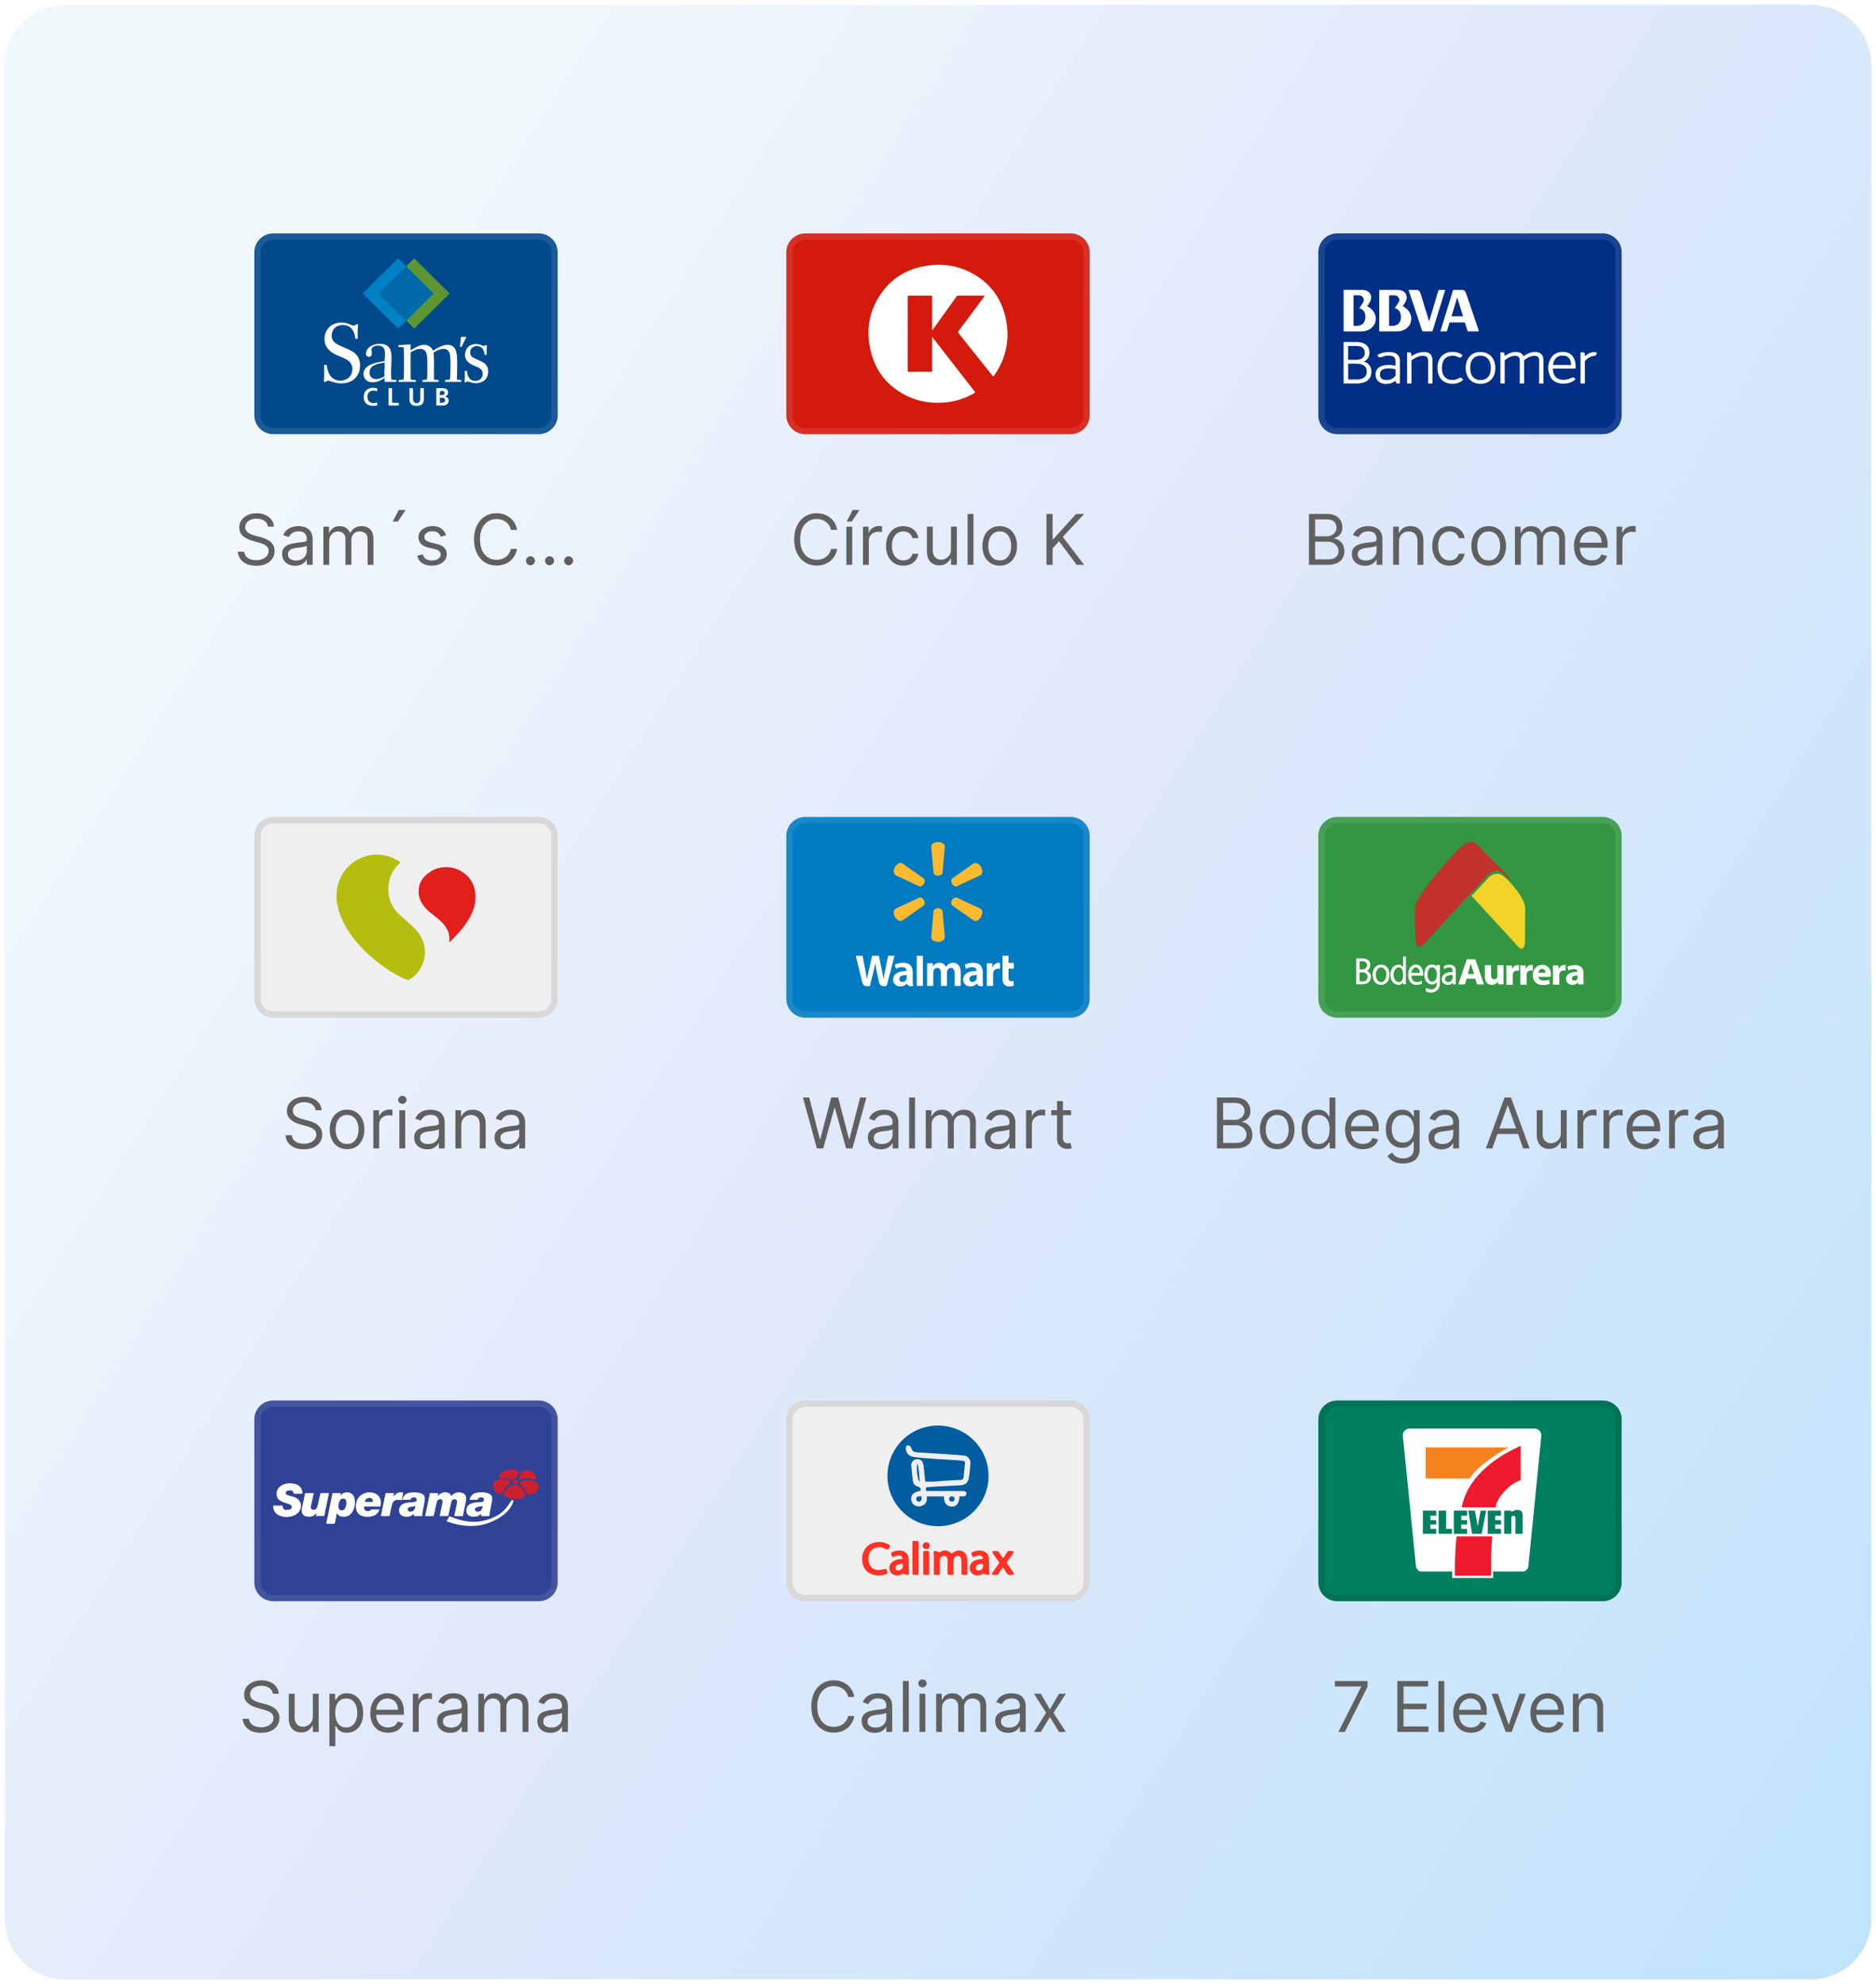 <svg width="402" height="425" fill="none" xmlns="http://www.w3.org/2000/svg"><path d="M.5 14C.5 6.544 6.544.5 14 .5h374c7.456 0 13.5 6.044 13.5 13.5v397c0 7.456-6.044 13.5-13.5 13.5H14C6.544 424.5.5 418.456.5 411V14Z" fill="url(#a)"/><path d="M.5 14C.5 6.544 6.544.5 14 .5h374c7.456 0 13.5 6.044 13.5 13.5v397c0 7.456-6.044 13.5-13.5 13.5H14C6.544 424.5.5 418.456.5 411V14Z" stroke="#fff"/><g clip-path="url(#b)" filter="url(#c)"><path d="M54.5 54.031c0-2.226 1.819-4.031 4.063-4.031h56.875c2.243 0 4.062 1.805 4.062 4.031V88.97c0 2.226-1.819 4.031-4.062 4.031H58.562c-2.243 0-4.062-1.805-4.062-4.031V54.03Z" fill="#004A8C"/><path fill-rule="evenodd" clip-rule="evenodd" d="M115.438 51.344H58.562a2.698 2.698 0 0 0-2.708 2.687V88.97a2.698 2.698 0 0 0 2.709 2.687h56.875a2.698 2.698 0 0 0 2.708-2.687V54.03a2.698 2.698 0 0 0-2.708-2.687ZM58.562 50c-2.243 0-4.062 1.805-4.062 4.031V88.97c0 2.226 1.819 4.031 4.063 4.031h56.875c2.243 0 4.062-1.805 4.062-4.031V54.03c0-2.226-1.819-4.031-4.062-4.031H58.562Z" fill="#fff" fill-opacity=".1"/><path d="M87.056 68.698a.855.855 0 0 1-.035.002c-.109.005-.175-.067-.242-.134-1.836-1.818-3.67-3.638-5.503-5.46-.21-.208-.208-.295.008-.51 1.817-1.805 3.636-3.61 5.456-5.411.075-.075.147-.174.28-.13h.035c.118-.006.187.074.26.145l5.439 5.396c.242.241.24.326-.014.578a8450.209 8450.209 0 0 1-3.429 3.402c-.654.65-1.308 1.299-1.964 1.947-.082.08-.153.182-.29.175Z" fill="#0069A9"/><path d="M87.056 68.698c.055-.059.107-.12.164-.176 1.839-1.825 3.677-3.65 5.52-5.47.136-.135.159-.21.008-.358-1.902-1.876-3.797-3.758-5.693-5.639.517-.568 1.087-1.086 1.624-1.636.062-.063.108-.056.162.006.023.028.051.052.077.078 2.417 2.397 4.833 4.795 7.254 7.188.143.14.143.214 0 .355a2499.54 2499.54 0 0 0-7.218 7.161c-.158.157-.24.16-.395 0-.491-.513-1-1.008-1.502-1.51Z" fill="#5D9632"/><path d="M87.02 57.056c-.06.052-.124.101-.18.158-1.84 1.823-3.676 3.648-5.52 5.467-.15.147-.13.22.007.356 1.838 1.814 3.67 3.634 5.502 5.453.067.066.128.14.192.21-.538.538-1.076 1.076-1.611 1.617-.07.07-.123.062-.181-.007-.024-.028-.052-.052-.078-.078-2.411-2.391-4.82-4.784-7.237-7.17-.153-.152-.145-.23.004-.377 2.415-2.387 4.826-4.779 7.233-7.175.138-.138.209-.137.343.001.501.521 1.016 1.03 1.526 1.545Z" fill="#0080C5"/><path d="M87.989 75.052c.518-.33 1.01-.629 1.541-.858.394-.17.799-.303 1.229-.321.873-.038 1.54.311 1.948 1.092.075.144.125.146.253.062.722-.48 1.472-.904 2.334-1.093.372-.082.744-.09 1.115-.012.751.159 1.133.677 1.331 1.367.157.544.204 1.104.212 1.666.02 1.378.01 2.757-.045 4.135-.007.18.043.247.22.254.19.008.38.046.57.054.205.01.145.153.157.266.016.139-.073.128-.165.128-1.06-.001-2.118-.002-3.177 0-.102 0-.175-.008-.155-.136.015-.103-.056-.241.14-.257.248-.02.495-.072.744-.084.157-.007.19-.078.203-.211.056-.619.07-1.238.082-1.858.018-.97.037-1.94-.065-2.907a3.58 3.58 0 0 0-.105-.58c-.22-.79-.804-1.136-1.65-1-.623.1-1.168.377-1.697.698-.073.044-.096.093-.09.177.14 1.828.061 3.66.077 5.49.002.154.056.203.197.213.22.016.438.05.658.064.197.011.124.152.14.255.02.128-.053.137-.155.136-1.059-.002-2.118-.001-3.177-.001-.084 0-.172.007-.15-.119.017-.099-.074-.247.123-.27.233-.027.465-.076.7-.085.174-.006.191-.084.198-.228.067-1.356.047-2.713.027-4.07a5.452 5.452 0 0 0-.132-1.127c-.187-.823-.635-1.171-1.486-1.15a2.61 2.61 0 0 0-.856.185c-.344.13-.667.303-.977.498-.083.053-.12.107-.12.208.007 1.692.008 3.385.015 5.077 0 .189-.034.42.06.554.1.144.353.07.538.1.102.016.205.03.307.028.185-.003.26.063.241.258-.011.12-.049.142-.156.142a769.009 769.009 0 0 0-3.463 0c-.096 0-.163-.012-.142-.128.017-.099-.07-.246.13-.26.257-.02.513-.05.77-.07.14-.01.208-.045.218-.214a30.79 30.79 0 0 0 .061-2.23c-.014-1.444.044-2.89-.064-4.332-.011-.145-.047-.204-.2-.204-.256 0-.514-.014-.77-.034-.068-.006-.206.054-.185-.104.017-.122-.026-.284.201-.285.286-.002.572-.038.858-.057.47-.031.94-.054 1.408-.094.157-.014.18.043.178.178-.008.35-.003.7-.003 1.093v.001ZM73.116 82.122c-.784.007-1.525-.197-2.258-.444-.18-.06-.362-.12-.556-.122-.148-.002-.277.035-.377.147-.045.05-.087.086-.163.093-.38.034-.383.031-.355-.343.075-1.02.045-2.041.044-3.063 0-.182.03-.277.234-.238a.52.52 0 0 0 .154 0c.131-.014.188.02.204.17.056.531.18 1.047.39 1.54.664 1.567 2.45 2.148 3.933 1.297 1.369-.786 1.692-3.134-.06-4.123-.691-.39-1.44-.652-2.157-.983-.726-.334-1.395-.742-1.91-1.37-1.299-1.584-.877-4.876 2.06-5.502.9-.192 1.767-.063 2.61.276.21.085.42.173.633.25.24.089.46.058.644-.138.061-.066.45-.118.518-.076.058.036.034.093.028.138-.12.923-.081 1.85-.08 2.776 0 .165-.064.18-.204.187-.222.012-.324-.023-.35-.289-.072-.69-.282-1.342-.753-1.879-.65-.74-1.494-.919-2.424-.748-.843.154-1.44.629-1.713 1.457-.347 1.055-.016 1.95.945 2.536.666.405 1.403.662 2.11.98.374.169.74.353 1.1.552 1.253.694 1.825 1.761 1.798 3.17-.041 2.11-1.477 3.596-3.604 3.723-.146.01-.294.017-.44.026ZM82.384 80.96c-.517.372-1.037.65-1.619.8-.512.133-1.03.183-1.548.055-1.258-.313-1.743-1.836-.918-2.873.352-.443.827-.713 1.342-.923.786-.32 1.611-.492 2.449-.61.335-.047.333-.04.347-.364.023-.51.056-1.02.039-1.53a2.926 2.926 0 0 0-.047-.434c-.109-.578-.447-.908-1.037-1.008-.46-.078-.908-.049-1.327.176-.323.174-.479.437-.437.81.024.217.034.435.05.654.02.276-.063.505-.314.65a.59.59 0 0 1-.664-.026c-.237-.161-.303-.396-.264-.672.128-.893.695-1.423 1.491-1.74.75-.297 1.531-.336 2.317-.165.93.201 1.386.837 1.555 1.72.13.68.084 1.366.067 2.05-.03 1.189-.113 2.376-.028 3.565.011.162.054.233.221.241.25.013.498.052.747.065.207.01.142.155.155.267.015.144-.084.123-.17.123-.736 0-1.47-.003-2.206.003-.127.001-.16-.041-.161-.16-.003-.21-.024-.421-.04-.674ZM104.276 74.852c0 .421-.005.72.002 1.02.003.11-.03.174-.146.145-.106-.027-.282.1-.302-.134a2.392 2.392 0 0 0-.275-.959c-.431-.792-1.519-1.03-2.269-.519-.595.405-.832 1.632.023 2.151.422.257.88.432 1.328.631.315.14.624.289.919.468.913.554 1.15 1.4 1.013 2.38-.13.934-.67 1.568-1.57 1.877-.712.245-1.431.206-2.144-.013-.161-.05-.319-.11-.482-.152-.143-.038-.282-.054-.406.077-.101.108-.258.062-.375.035-.096-.022-.036-.152-.028-.23.06-.656.02-1.313.032-1.969.002-.103-.035-.24.15-.208.131.023.324-.104.346.185.032.415.146.817.362 1.181.322.542.811.79 1.433.771.595-.017 1.088-.237 1.382-.783.364-.68.172-1.459-.462-1.895-.407-.28-.879-.431-1.327-.629-.378-.166-.744-.35-1.056-.623-.744-.65-.921-1.473-.658-2.385.261-.901.912-1.392 1.835-1.547.611-.103 1.18.042 1.734.28.205.088.396.184.599-.034.076-.08.24-.03.363-.018.081.008.037.08.034.124-.02.298-.043.596-.057.772h.002ZM95.341 84.924c.043.02.073.039.107.049.435.133.665.39.69.776a.965.965 0 0 1-.592.984c-.183.08-.377.125-.576.129-.44.006-.882 0-1.323.007-.116.002-.15-.032-.15-.147.005-1.145.003-2.29.004-3.435 0-.07-.022-.15.1-.146.55.022 1.104-.053 1.65.048.532.097.813.475.768 1.002-.03.343-.236.569-.678.733ZM87.75 84.515c0-.401.004-.802-.003-1.203-.003-.13.029-.173.169-.175.591-.006.591-.012.591.565 0 .561.003 1.123.004 1.685 0 .139.015.276.052.41.099.36.332.54.7.545.39.004.633-.166.738-.526.047-.162.065-.328.064-.497-.002-.664.005-1.328-.004-1.992-.002-.157.045-.205.196-.187.18.021.42-.078.526.04.09.098.033.331.033.505.002.62.004 1.24 0 1.86-.007.852-.411 1.284-1.268 1.373-.288.03-.572.016-.853-.053-.554-.134-.877-.513-.927-1.081-.006-.066-.013-.131-.013-.197v-1.072h-.005ZM80.797 83.855a1.6 1.6 0 0 0-1.032-.172c-.693.114-1.133.78-1.023 1.525.121.826.718 1.248 1.58 1.117.059-.008.116-.023.174-.03.113-.011.3-.112.317-.058.052.168.039.359.038.54 0 .06-.078.06-.124.07-.541.117-1.08.128-1.61-.047-.777-.257-1.194-.896-1.173-1.78.038-1.578 1.23-2.092 2.478-1.9.528.082.432.025.403.537-.003.057-.016.114-.028.198ZM83.253 85.008c0-.561.004-1.123-.003-1.684-.002-.137.027-.203.179-.184.186.022.437-.081.546.045.092.106.033.346.033.527.002.795.005 1.59-.002 2.385-.002.156.046.197.198.192.368-.01.736.001 1.103-.005.123-.003.162.033.164.159.007.423.012.423-.423.423-.507 0-1.015-.01-1.521.005-.211.007-.29-.033-.28-.266.02-.531.006-1.064.006-1.597ZM99.955 72.153c-.345.706-.678 1.382-1.004 2.06-.074.155-.205.092-.306.084-.126-.009-.062-.125-.056-.19.055-.586.122-1.17.175-1.757.014-.15.06-.21.225-.201.307.016.617.004.966.004Z" fill="#FEFEFE"/><path d="M82.374 79.143c0 .43-.005.86.003 1.29.002.125-.036.197-.148.259-.592.328-1.204.576-1.904.484a1.264 1.264 0 0 1-1.118-1.143c-.082-.789.218-1.377.927-1.75.679-.359 1.424-.486 2.17-.61.126-.022.123.049.122.137-.003.445-.002.89-.002 1.334h-.05Z" fill="#004B8C"/><path d="M94.254 85.73c0-.022-.008-.048.001-.065.088-.143-.19-.435.154-.458.67-.043.948.12.97.515.012.242-.09.4-.322.488a.91.91 0 0 1-.147.042c-.64.122-.656.11-.656-.522Z" fill="#004B8D"/><path d="M94.254 84.177c0-.331.166-.477.498-.438.08.01.16.024.236.047.195.059.277.202.281.395a.389.389 0 0 1-.26.392c-.215.09-.444.068-.67.072-.09.001-.084-.06-.084-.119v-.349Z" fill="#014B8D"/><path d="M57.41 112.818a1.671 1.671 0 0 0-.778-1.257c-.455-.298-1.012-.447-1.673-.447-.483 0-.905.078-1.268.234-.358.156-.639.371-.841.645a1.544 1.544 0 0 0-.299.932c0 .291.07.541.208.751.142.206.323.378.544.516.22.135.45.247.692.336.242.085.464.155.666.208l1.108.298c.284.075.6.178.948.309.352.131.687.311 1.007.538.323.224.59.511.799.863.21.352.314.783.314 1.294 0 .59-.154 1.123-.463 1.598-.306.476-.753.854-1.343 1.135-.586.28-1.298.421-2.136.421-.781 0-1.458-.126-2.03-.378-.567-.253-1.015-.604-1.342-1.055a3.01 3.01 0 0 1-.548-1.571h1.364c.035.411.174.752.415 1.022.245.267.554.465.927.597.376.128.781.192 1.214.192.505 0 .957-.082 1.359-.245.4-.167.719-.398.953-.693a1.64 1.64 0 0 0 .352-1.044c0-.362-.102-.657-.304-.884a2.23 2.23 0 0 0-.799-.554 8.315 8.315 0 0 0-1.07-.373l-1.343-.384c-.852-.245-1.527-.594-2.024-1.049-.497-.454-.746-1.049-.746-1.784 0-.611.165-1.144.495-1.598a3.292 3.292 0 0 1 1.343-1.066c.565-.255 1.195-.383 1.89-.383.704 0 1.329.126 1.876.378.547.249.98.589 1.3 1.023.323.433.493.925.51 1.475H57.41Zm5.836 8.374c-.518 0-.989-.098-1.411-.293a2.424 2.424 0 0 1-1.007-.858c-.249-.376-.373-.831-.373-1.363 0-.469.092-.849.277-1.14.185-.295.431-.526.74-.693a3.9 3.9 0 0 1 1.023-.373c.377-.085.755-.152 1.135-.202.497-.064.9-.112 1.209-.144.312-.035.54-.094.682-.176.145-.081.218-.223.218-.426v-.042c0-.526-.144-.934-.431-1.226-.284-.291-.716-.436-1.295-.436-.6 0-1.07.131-1.411.394-.341.263-.58.543-.72.841l-1.193-.426c.214-.497.498-.884.853-1.161.358-.281.749-.476 1.172-.586.426-.114.845-.17 1.257-.17.262 0 .564.032.905.096.345.06.677.186.996.378.323.191.592.481.805.868.213.387.32.906.32 1.555V121h-1.258v-1.108h-.064a2.2 2.2 0 0 1-.426.57 2.467 2.467 0 0 1-.794.517c-.33.142-.733.213-1.209.213Zm.192-1.13c.497 0 .916-.097 1.257-.292a2 2 0 0 0 1.044-1.732v-1.15c-.053.064-.17.122-.351.176a6.114 6.114 0 0 1-.618.133c-.231.035-.457.067-.677.096-.216.024-.392.046-.527.064a4.748 4.748 0 0 0-.916.207c-.28.093-.508.233-.682.421-.17.185-.256.437-.256.756 0 .437.162.768.485.991.327.22.74.33 1.241.33Zm5.853.938v-8.182h1.214v1.279h.107c.17-.437.445-.776.825-1.018.38-.245.837-.367 1.37-.367.54 0 .988.122 1.347.367.362.242.645.581.847 1.018h.085c.21-.423.524-.759.943-1.007.419-.252.922-.378 1.507-.378.732 0 1.33.229 1.796.687.465.454.697 1.163.697 2.125V121h-1.257v-5.476c0-.604-.165-1.035-.495-1.294a1.835 1.835 0 0 0-1.167-.389c-.575 0-1.02.174-1.337.522-.316.344-.474.781-.474 1.31V121h-1.278v-5.604c0-.465-.151-.84-.453-1.124-.302-.287-.69-.431-1.166-.431-.327 0-.633.087-.917.261a1.97 1.97 0 0 0-.681.724 2.14 2.14 0 0 0-.256 1.06V121H69.29Zm14.87-9.29 1.299-2.471h1.47l-1.662 2.471H84.16Zm11.418 2.941-1.129.319a2.09 2.09 0 0 0-.314-.548 1.516 1.516 0 0 0-.554-.448c-.235-.117-.535-.176-.9-.176-.501 0-.918.116-1.252.347-.33.227-.496.516-.496.868 0 .312.114.559.341.74.228.181.583.332 1.066.453l1.214.298c.732.178 1.277.449 1.635.815.36.362.538.829.538 1.401 0 .469-.134.888-.404 1.257-.267.37-.64.661-1.119.874-.48.213-1.037.319-1.673.319-.834 0-1.525-.181-2.072-.543-.546-.362-.893-.891-1.038-1.587l1.193-.299c.114.441.328.771.644.991.32.22.737.33 1.252.33.586 0 1.051-.124 1.396-.372.348-.253.522-.554.522-.906 0-.284-.1-.522-.299-.714-.198-.195-.504-.341-.916-.436l-1.363-.32c-.75-.178-1.3-.453-1.652-.826-.348-.376-.522-.847-.522-1.411 0-.462.13-.87.39-1.225.262-.356.619-.634 1.07-.837.454-.202.97-.303 1.545-.303.81 0 1.445.177 1.907.532.465.355.795.824.99 1.407Zm15.209-1.151h-1.321a2.725 2.725 0 0 0-.41-1.001 2.727 2.727 0 0 0-.703-.725 2.964 2.964 0 0 0-.911-.447 3.62 3.62 0 0 0-1.044-.149c-.66 0-1.259.166-1.795.5-.533.334-.957.826-1.273 1.476-.312.65-.469 1.447-.469 2.391 0 .945.157 1.742.469 2.392.316.65.74 1.142 1.273 1.476.536.333 1.135.5 1.795.5.362 0 .71-.049 1.044-.149.334-.099.638-.247.911-.442a2.783 2.783 0 0 0 1.113-1.731h1.321a4.397 4.397 0 0 1-.543 1.497c-.263.44-.589.815-.98 1.124a4.282 4.282 0 0 1-1.316.697c-.483.16-.999.24-1.55.24-.93 0-1.758-.227-2.482-.682-.724-.454-1.294-1.101-1.71-1.939-.415-.838-.623-1.832-.623-2.983 0-1.15.208-2.144.623-2.983.416-.838.986-1.484 1.71-1.938.724-.455 1.552-.682 2.482-.682.551 0 1.067.08 1.55.239.487.16.925.395 1.316.704.391.305.717.678.98 1.118.263.437.444.936.543 1.497Zm2.881 7.585a.925.925 0 0 1-.677-.282.924.924 0 0 1-.282-.677c0-.262.094-.488.282-.676a.925.925 0 0 1 .677-.282c.263 0 .488.094.676.282a.92.92 0 0 1 .283.676.905.905 0 0 1-.134.48.986.986 0 0 1-.346.351.907.907 0 0 1-.479.128Zm4.091 0a.924.924 0 0 1-.677-.282.924.924 0 0 1-.282-.677c0-.262.094-.488.282-.676a.924.924 0 0 1 .677-.282c.263 0 .488.094.676.282a.924.924 0 0 1 .283.676.905.905 0 0 1-.134.48.986.986 0 0 1-.346.351.907.907 0 0 1-.479.128Zm4.091 0a.924.924 0 0 1-.677-.282.924.924 0 0 1-.282-.677c0-.262.094-.488.282-.676a.924.924 0 0 1 .677-.282c.262 0 .488.094.676.282a.923.923 0 0 1 .282.676.904.904 0 0 1-.133.48.986.986 0 0 1-.346.351.907.907 0 0 1-.479.128Z" fill="#606060"/></g><g clip-path="url(#d)" filter="url(#e)"><path d="M168.5 54.031c0-2.226 1.819-4.031 4.062-4.031h56.876c2.243 0 4.062 1.805 4.062 4.031V88.97c0 2.226-1.819 4.031-4.062 4.031h-56.876c-2.243 0-4.062-1.805-4.062-4.031V54.03Z" fill="#D41A0C"/><path fill-rule="evenodd" clip-rule="evenodd" d="M229.438 51.344h-56.876a2.698 2.698 0 0 0-2.708 2.687V88.97a2.698 2.698 0 0 0 2.708 2.687h56.876a2.698 2.698 0 0 0 2.708-2.687V54.03a2.698 2.698 0 0 0-2.708-2.687ZM172.562 50c-2.243 0-4.062 1.805-4.062 4.031V88.97c0 2.226 1.819 4.031 4.062 4.031h56.876c2.243 0 4.062-1.805 4.062-4.031V54.03c0-2.226-1.819-4.031-4.062-4.031h-56.876Z" fill="#fff" fill-opacity=".1"/><path d="M211.056 63.327h-.291c-1.8 0-3.599.003-5.398-.005-.195 0-.306.06-.418.216-1.656 2.325-3.318 4.645-4.98 6.967-.057.08-.117.158-.215.288-.007-.157-.015-.26-.015-.364-.001-2.268-.004-4.536.005-6.805 0-.23-.051-.306-.297-.303-1.557.011-3.113.011-4.67 0-.237-.002-.282.075-.281.29.006 5.25.006 10.5 0 15.748 0 .219.045.29.281.288a313.35 313.35 0 0 1 4.67 0c.24.001.299-.063.298-.3-.009-2.257-.005-4.516-.005-6.774v-.391c.104.12.169.188.227.26 2.958 3.802 5.914 7.606 8.879 11.403.163.21.107.272-.089.386a15.079 15.079 0 0 1-6.324 1.984c-2.9.248-5.681-.192-8.289-1.505-3.832-1.931-6.354-4.974-7.447-9.087-1.218-4.57-.584-8.907 2.168-12.822 2.245-3.193 5.386-5.088 9.226-5.794 3.469-.638 6.833-.235 9.976 1.403 3.97 2.07 6.455 5.332 7.424 9.666.904 4.045.302 7.89-1.865 11.46-.172.284-.367.553-.555.826-.067.099-.145.19-.216.283-.096-.005-.117-.083-.156-.132-2.427-3.044-4.851-6.09-7.283-9.129-.148-.184-.141-.296-.003-.48 1.815-2.422 3.621-4.85 5.428-7.277.06-.08.118-.163.215-.3Z" fill="#fff"/><path d="M179.393 113.5h-1.321a2.742 2.742 0 0 0-1.113-1.726 2.975 2.975 0 0 0-.911-.447 3.62 3.62 0 0 0-1.044-.149c-.661 0-1.259.166-1.795.5-.533.334-.957.826-1.273 1.476-.313.65-.469 1.447-.469 2.391 0 .945.156 1.742.469 2.392.316.65.74 1.142 1.273 1.476.536.333 1.134.5 1.795.5.362 0 .71-.049 1.044-.149.334-.099.637-.247.911-.442a2.801 2.801 0 0 0 1.113-1.731h1.321a4.44 4.44 0 0 1-.543 1.497c-.263.44-.59.815-.981 1.124-.39.305-.829.538-1.315.697a4.9 4.9 0 0 1-1.55.24c-.931 0-1.758-.227-2.483-.682-.724-.454-1.294-1.101-1.709-1.939-.416-.838-.624-1.832-.624-2.983 0-1.15.208-2.144.624-2.983.415-.838.985-1.484 1.709-1.938.725-.455 1.552-.682 2.483-.682.55 0 1.067.08 1.55.239.486.16.925.395 1.315.704.391.305.718.678.981 1.118.262.437.443.936.543 1.497Zm1.964 7.5v-8.182h1.257V121h-1.257Zm.064-9.29 1.3-2.471h1.47l-1.662 2.471h-1.108Zm3.496 9.29v-8.182h1.214v1.236h.085c.15-.405.419-.733.81-.985a2.378 2.378 0 0 1 1.321-.379 12.343 12.343 0 0 1 .661.022v1.278a3.503 3.503 0 0 0-.293-.048 2.883 2.883 0 0 0-.474-.037c-.398 0-.753.083-1.066.25a1.894 1.894 0 0 0-.735.682 1.842 1.842 0 0 0-.266.985V121h-1.257Zm8.656.17c-.767 0-1.428-.181-1.982-.543a3.535 3.535 0 0 1-1.278-1.497c-.299-.635-.448-1.362-.448-2.178 0-.831.153-1.565.458-2.2.309-.639.739-1.138 1.289-1.497.554-.362 1.201-.543 1.939-.543.576 0 1.094.106 1.556.319.461.213.84.512 1.134.895.295.384.478.831.549 1.342h-1.257c-.096-.372-.309-.703-.639-.99-.327-.291-.767-.437-1.321-.437-.49 0-.92.128-1.289.383-.366.253-.652.609-.858 1.071-.203.458-.304.996-.304 1.614 0 .632.1 1.183.299 1.651.202.469.486.833.852 1.092.369.26.802.389 1.3.389.326 0 .623-.057.889-.17.266-.114.492-.277.677-.49.184-.213.316-.469.394-.767h1.257a2.917 2.917 0 0 1-.527 1.305 2.95 2.95 0 0 1-1.103.916c-.455.224-.984.335-1.587.335Zm10.211-3.515v-4.837h1.257V121h-1.257v-1.385h-.085a2.68 2.68 0 0 1-.895 1.06c-.405.288-.916.432-1.534.432a2.73 2.73 0 0 1-1.364-.336c-.398-.227-.71-.568-.937-1.023-.228-.458-.341-1.035-.341-1.731v-5.199h1.257v5.114c0 .596.167 1.072.5 1.427.338.355.767.533 1.289.533.313 0 .631-.08.954-.24.327-.159.6-.404.82-.735.224-.33.336-.751.336-1.262Zm4.817-7.564V121h-1.258v-10.909h1.258Zm5.626 11.079c-.739 0-1.387-.175-1.944-.527a3.575 3.575 0 0 1-1.3-1.475c-.309-.632-.464-1.371-.464-2.216 0-.853.155-1.597.464-2.232a3.574 3.574 0 0 1 1.3-1.481c.557-.352 1.205-.527 1.944-.527.739 0 1.385.175 1.939.527.557.352.991.845 1.3 1.481.312.635.468 1.379.468 2.232 0 .845-.156 1.584-.468 2.216a3.534 3.534 0 0 1-1.3 1.475c-.554.352-1.2.527-1.939.527Zm0-1.129c.561 0 1.023-.144 1.385-.431.362-.288.63-.666.804-1.135.174-.469.261-.976.261-1.523 0-.547-.087-1.057-.261-1.529a2.577 2.577 0 0 0-.804-1.145c-.362-.291-.824-.437-1.385-.437s-1.023.146-1.385.437c-.362.291-.63.673-.804 1.145a4.388 4.388 0 0 0-.261 1.529c0 .547.087 1.054.261 1.523.174.469.442.847.804 1.135.362.287.824.431 1.385.431Zm10.015.959v-10.909h1.321v5.412h.128l4.901-5.412h1.726l-4.581 4.922 4.581 5.987h-1.598l-3.793-5.071-1.364 1.534V121h-1.321Z" fill="#606060"/></g><g clip-path="url(#f)" filter="url(#g)"><path d="M282.5 54.031c0-2.226 1.819-4.031 4.062-4.031h56.876c2.243 0 4.062 1.805 4.062 4.031V88.97c0 2.226-1.819 4.031-4.062 4.031h-56.876c-2.243 0-4.062-1.805-4.062-4.031V54.03Z" fill="#012F86"/><path fill-rule="evenodd" clip-rule="evenodd" d="M343.438 51.344h-56.876a2.698 2.698 0 0 0-2.708 2.687V88.97a2.698 2.698 0 0 0 2.708 2.687h56.876a2.698 2.698 0 0 0 2.708-2.687V54.03a2.698 2.698 0 0 0-2.708-2.687ZM286.562 50c-2.243 0-4.062 1.805-4.062 4.031V88.97c0 2.226 1.819 4.031 4.062 4.031h56.876c2.243 0 4.062-1.805 4.062-4.031V54.03c0-2.226-1.819-4.031-4.062-4.031h-56.876Z" fill="#fff" fill-opacity=".1"/><path d="M309.486 62.1c-.355 0-.71.006-1.066-.002-.116-.003-.165.032-.198.145-.567 1.901-1.139 3.801-1.71 5.702l-.272.895-.054-.169c-.473-1.541-.942-3.084-1.419-4.623-.153-.498-.279-1.005-.499-1.481-.141-.302-.37-.459-.709-.459-.517 0-1.034 0-1.55-.01-.155-.004-.16.04-.118.168.953 2.863 1.902 5.727 2.847 8.591.037.11.089.132.195.131a90.481 90.481 0 0 1 1.842.001c.13.002.183-.033.222-.16.446-1.46.899-2.918 1.35-4.376l1.289-4.162c.039-.127-.011-.19-.15-.19ZM330.727 77.036c-.006-.649-.263-1.182-.889-1.471-.424-.197-.876-.197-1.329-.13a4.16 4.16 0 0 0-1.945.83c-.078.059-.106.05-.148-.038-.188-.396-.511-.64-.932-.746-.79-.197-1.535-.03-2.252.307-.275.13-.525.303-.8.475-.008-.163-.002-.305-.036-.444-.058-.24-.166-.334-.413-.343-.086-.002-.174.009-.259-.002-.161-.02-.214.027-.213.2.008 1.436.005 2.871.005 4.306 0 .676.002 1.35-.002 2.026-.001.107.021.15.139.144.199-.01.399-.013.598 0 .153.012.196-.03.195-.188-.006-1.552-.003-3.105-.006-4.657 0-.087.024-.145.096-.2.2-.152.406-.296.622-.426.533-.32 1.105-.492 1.735-.436.405.036.649.249.739.638.042.179.036.359.036.54.001 1.525.002 3.051-.002 4.577 0 .114.02.16.148.152a5.16 5.16 0 0 1 .613 0c.14.009.178-.028.177-.171-.006-1.547-.002-3.095-.007-4.642a.291.291 0 0 1 .131-.264c.184-.138.372-.27.569-.39.537-.324 1.112-.497 1.749-.44.42.037.646.224.733.633.037.172.04.348.04.523l.001 4.339c0 .132-.045.307.022.385.079.09.263.03.4.029.16-.002.366.07.465-.03.091-.091.024-.293.025-.446.001-1.547.008-3.094-.006-4.641l.001.001ZM306.968 77.098c0-.042.007-.085-.01-.126-.021-.122-.032-.248-.064-.367-.144-.532-.447-.924-.999-1.096-.421-.13-.847-.11-1.277-.065a4.125 4.125 0 0 0-1.4.423 4.991 4.991 0 0 0-.668.394c-.024.016-.053.055-.094.028-.032-.022-.024-.057-.024-.088.001-.099.012-.198.003-.296-.022-.233-.134-.413-.412-.43-.113-.006-.227.008-.339-.004-.137-.016-.166.034-.166.165.005 1.505.004 3.01.004 4.514 0 .622.003 1.244-.003 1.866-.001.114.032.144.144.139.199-.01.399-.013.597 0 .157.011.207-.026.206-.195-.008-1.547-.004-3.094-.006-4.64 0-.084.015-.135.095-.191.382-.267.78-.506 1.214-.68.497-.198 1.013-.289 1.543-.192.42.078.694.372.706.948.027.055.014.115.014.172l.001 4.6c0 .056-.017.116.017.17l.901-.002c.03-.044.017-.093.017-.14v-4.907ZM313.088 80.928c-.199-.061-.358.036-.515.12-.364.195-.745.324-1.161.34l-.387.002c-.664-.048-1.218-.302-1.596-.859a2.523 2.523 0 0 1-.41-1.174c-.058-.554-.062-1.104.117-1.642.23-.692.658-1.214 1.384-1.413a2.743 2.743 0 0 1 1.886.156c.161.072.324.171.512.135.212-.041.323-.204.426-.376.051-.087.034-.146-.037-.199a3.214 3.214 0 0 0-.299-.202c-.512-.292-1.072-.413-1.657-.434-.268-.009-.533.021-.797.06a2.744 2.744 0 0 0-1.527.746c-.664.638-.939 1.441-.983 2.335-.033.664.037 1.316.303 1.932.489 1.13 1.416 1.645 2.606 1.759.311.03.628-.005.939-.061.584-.104 1.112-.32 1.556-.718.032-.029.093-.05.053-.114-.103-.165-.206-.328-.413-.392ZM342.047 75.472a2.285 2.285 0 0 0-1.208.086c-.449.154-.823.428-1.192.767-.01-.16-.016-.29-.028-.422-.028-.275-.167-.408-.445-.422-.107-.005-.216.005-.323-.006-.137-.016-.166.036-.165.167.005 1.223.003 2.446.003 3.669 0 .898.002 1.797-.002 2.696-.001.107.022.15.14.144a5.83 5.83 0 0 1 .613 0c.143.008.187-.028.187-.178-.007-1.494-.004-2.988-.005-4.483 0-.075.004-.14.062-.204.5-.557 1.079-.965 1.862-1.037.401-.037.564-.236.604-.64.009-.09-.015-.12-.103-.137ZM293.142 65.69c-.188-.108-.189-.105-.065-.288.251-.37.52-.729.654-1.165.237-.771-.043-1.502-.741-1.882-.389-.211-.817-.255-1.25-.256-1.217-.003-2.433.002-3.649-.005-.149-.001-.175.044-.175.18.005 1.423.003 2.848.003 4.272 0 1.43.001 2.86-.002 4.29 0 .116.018.163.154.162 1.216-.005 2.432-.003 3.649-.003.54 0 1.057-.106 1.545-.34 1.19-.569 1.797-1.848 1.447-3.085-.241-.851-.812-1.444-1.57-1.88Zm-.681 2.953a1.514 1.514 0 0 1-1.045 1.046c-.448.14-.902.14-1.362.091-.035-.053-.02-.114-.02-.17v-6.178c0-.056-.02-.118.027-.168.419-.015.843-.04 1.258.005.8.09 1.161.96.759 1.545-.248.36-.481.73-.732 1.088-.068.097-.059.129.047.158.756.206 1.139.894 1.169 1.603.014.335-.001.661-.101.98ZM300.76 65.689c-.182-.105-.183-.103-.063-.279.093-.136.188-.272.28-.41.161-.24.296-.491.38-.77.231-.768-.049-1.489-.741-1.87-.388-.213-.815-.258-1.25-.258-1.216-.002-2.433.001-3.65-.004-.132-.001-.17.03-.17.164.006 1.425.004 2.85.003 4.274 0 1.436.002 2.87-.003 4.306 0 .111.014.155.144.154 1.222-.005 2.444-.002 3.666-.003.535 0 1.046-.108 1.529-.34 1.2-.577 1.802-1.893 1.42-3.14-.252-.822-.809-1.399-1.545-1.824Zm-.787 3.229c-.311.61-.86.846-1.516.887-.215.014-.431-.003-.646.007-.121.007-.152-.027-.151-.148.005-1 .002-1.998.002-2.997v-.144c0-1.036.003-2.072-.002-3.108-.001-.127.033-.16.16-.157.322.009.645.001.968.003.439.002.77.195.964.58.183.364.128.716-.11 1.05-.239.334-.462.679-.69 1.02-.031.046-.103.1.02.136.733.214 1.092.735 1.187 1.452.065.486.042.972-.186 1.419ZM314.795 64.717c-.24-.699-.456-1.406-.732-2.093-.13-.324-.368-.506-.725-.51-.586-.009-1.173-.003-1.759-.018-.157-.004-.209.051-.251.188-.761 2.476-1.526 4.95-2.291 7.425l-.393 1.276c.423 0 .831-.004 1.239.003.115.002.168-.027.202-.143.159-.546.331-1.088.494-1.634.029-.099.064-.144.183-.144 1.001.007 2.002.006 3.004.001.106 0 .146.035.176.132.169.554.348 1.106.516 1.66.03.1.074.129.178.128.7-.005 1.4-.003 2.1-.003.131 0 .176-.06.135-.18-.691-2.03-1.382-4.06-2.076-6.088Zm-1.438 3.051c-.77-.006-1.539-.003-2.327-.003l1.216-4.007c.064.022.054.074.065.11.385 1.25.767 2.502 1.155 3.752.037.12.025.15-.109.148ZM292.862 77.71c-.188-.116-.401-.178-.614-.262.316-.162.605-.34.814-.623.33-.446.406-.953.372-1.484-.049-.773-.389-1.375-1.106-1.729a3.45 3.45 0 0 0-1.484-.334c-.92-.015-1.841-.008-2.761-.019-.137-.001-.167.038-.166.167.003 2.86.004 5.72-.001 8.58 0 .125.039.145.154.144.823-.004 1.647-.006 2.471 0a5.822 5.822 0 0 0 1.564-.19c.579-.156 1.058-.46 1.39-.968.314-.483.397-1.017.362-1.573-.045-.728-.356-1.314-.995-1.71Zm-3.98-2.133v-1.355c0-.058-.017-.118.081-.116.699.017 1.399-.036 2.097.041.176.02.351.052.519.112.495.177.775.52.857 1.037.108.686-.156 1.274-.725 1.546a2.484 2.484 0 0 1-1.047.229c-.555.007-1.109 0-1.663.006-.108.002-.122-.038-.121-.13.004-.456.002-.913.002-1.37Zm3.567 5.159c-.272.28-.624.407-.995.49-.263.057-.53.079-.801.063-.209-.012-.42-.002-.63-.002-.333 0-.667-.003-1 .001-.089.001-.134-.008-.134-.117.005-1.052.004-2.104.002-3.156 0-.076.01-.115.102-.112.726.017 1.453-.033 2.178.036.323.031.633.118.924.263.45.224.683.6.751 1.082.075.538.003 1.04-.397 1.452ZM336.396 75.774c-.361-.232-.767-.326-1.188-.37-1.235-.132-2.35.333-2.946 1.463-.62 1.173-.636 2.403-.131 3.62.359.866 1.042 1.389 1.963 1.595.762.17 1.518.118 2.262-.107.427-.13.808-.34 1.144-.634.089-.08.086-.132.014-.219-.252-.303-.445-.355-.833-.156-.584.301-1.204.416-1.855.383-.663-.034-1.244-.248-1.636-.813-.299-.43-.393-.923-.423-1.434-.008-.126.034-.146.15-.145.759.005 1.518.002 2.277.002h2.293c.079 0 .143.01.142-.109-.007-.462 0-.924-.104-1.379-.162-.706-.501-1.294-1.129-1.697Zm.153 2.417h-1.808c-.602 0-1.205-.004-1.808.004-.135.001-.158-.036-.134-.16.117-.595.336-1.133.845-1.51.29-.215.614-.326.983-.35.419-.03.814.01 1.183.215.369.205.593.518.718.916.081.258.105.522.148.786.019.118-.058.1-.127.1ZM299.975 81.645c-.001-1.478.006-2.957-.005-4.435-.006-.849-.449-1.414-1.264-1.665-.413-.127-.837-.137-1.263-.127a4.673 4.673 0 0 0-2.192.575c-.056.032-.113.045-.071.139.176.39.471.52.878.374.061-.022.12-.046.18-.07a3.19 3.19 0 0 1 1.941-.188c.491.106.761.38.831.87.05.349.009.7.027 1.05.007.138-.025.166-.168.14-.789-.144-1.583-.184-2.374-.017-1.108.233-1.802.938-1.72 2.106.042.612.289 1.117.822 1.46.686.44 1.436.462 2.206.302.46-.095.867-.307 1.237-.64l.023.188c.033.28.172.417.458.442.112.01.226 0 .338.007.09.007.124-.02.119-.113-.008-.133-.003-.265-.003-.398Zm-1.167-.908c-.645.613-1.411.774-2.262.598-.492-.101-.801-.491-.839-1.003-.052-.687.25-1.111.923-1.294.56-.153 1.129-.125 1.697-.062.202.023.403.064.604.093.082.011.117.043.113.132-.008.201-.002.403-.002.605 0 .127-.016.257.004.382.038.238-.074.393-.238.549ZM320.402 78.44c-.035-.302-.073-.603-.168-.894-.214-.66-.581-1.215-1.165-1.608-.535-.36-1.138-.52-1.782-.526-.729-.007-1.411.143-1.996.602-.788.62-1.111 1.474-1.193 2.425-.057.665.016 1.325.278 1.954.277.663.719 1.178 1.373 1.492.632.302 1.304.399 2.004.303.618-.084 1.171-.314 1.633-.726.676-.604.962-1.39 1.017-2.27a2.4 2.4 0 0 0-.001-.752Zm-.971.848c-.037.382-.116.75-.304 1.09a1.908 1.908 0 0 1-1.401.995c-.671.119-1.308.022-1.854-.404a1.944 1.944 0 0 1-.643-.95 3.022 3.022 0 0 1-.167-.996l-.003-.575c.029-.59.198-1.132.589-1.588.334-.389.762-.595 1.283-.648.391-.04.762-.002 1.127.12.389.132.695.38.92.713.462.683.53 1.449.453 2.243Z" fill="#fff"/><path d="M280.491 121v-10.909h3.814c.76 0 1.387.131 1.88.394.494.259.861.609 1.103 1.049.241.437.362.922.362 1.455 0 .468-.083.855-.25 1.161a1.95 1.95 0 0 1-.65.724 2.952 2.952 0 0 1-.868.394v.107c.333.021.669.138 1.006.352.338.213.62.518.847.916.228.397.341.884.341 1.459 0 .547-.124 1.039-.373 1.476-.248.437-.641.783-1.177 1.038-.536.256-1.234.384-2.093.384h-3.942Zm1.321-1.172h2.621c.863 0 1.475-.167 1.837-.501.366-.337.549-.745.549-1.225 0-.369-.094-.71-.282-1.022a2.037 2.037 0 0 0-.805-.757c-.348-.192-.76-.287-1.235-.287h-2.685v3.792Zm0-4.943h2.45c.398 0 .757-.078 1.076-.234.323-.157.579-.377.767-.661.192-.284.288-.618.288-1.001 0-.48-.167-.886-.501-1.22-.334-.338-.863-.506-1.587-.506h-2.493v3.622Zm10.672 6.307c-.518 0-.989-.098-1.412-.293a2.421 2.421 0 0 1-1.006-.858c-.249-.376-.373-.831-.373-1.363 0-.469.092-.849.277-1.14.184-.295.431-.526.74-.693a3.9 3.9 0 0 1 1.023-.373c.376-.085.755-.152 1.135-.202.497-.064.9-.112 1.209-.144.312-.035.539-.094.682-.176.145-.081.218-.223.218-.426v-.042c0-.526-.144-.934-.432-1.226-.284-.291-.715-.436-1.294-.436-.6 0-1.071.131-1.412.394-.34.263-.58.543-.719.841l-1.193-.426c.213-.497.497-.884.852-1.161.359-.281.75-.476 1.172-.586.426-.114.846-.17 1.257-.17.263 0 .565.032.906.096.344.06.676.186.996.378.323.191.591.481.804.868.213.387.32.906.32 1.555V121h-1.257v-1.108h-.064a2.19 2.19 0 0 1-.426.57 2.471 2.471 0 0 1-.794.517c-.33.142-.733.213-1.209.213Zm.192-1.13c.497 0 .916-.097 1.257-.292.344-.196.604-.448.778-.757.177-.309.266-.634.266-.975v-1.15c-.053.064-.171.122-.352.176a6.04 6.04 0 0 1-.618.133c-.23.035-.456.067-.676.096-.217.024-.392.046-.527.064a4.766 4.766 0 0 0-.917.207c-.28.093-.507.233-.681.421-.171.185-.256.437-.256.756 0 .437.162.768.485.991.326.22.74.33 1.241.33Zm7.11-3.984V121h-1.258v-8.182h1.215v1.279h.107c.191-.416.482-.75.873-1.002.391-.256.895-.383 1.513-.383.554 0 1.039.113 1.454.341.416.223.739.564.97 1.022.23.455.346 1.03.346 1.726V121h-1.257v-5.114c0-.642-.167-1.143-.501-1.502-.334-.362-.792-.543-1.374-.543-.402 0-.76.087-1.076.261-.313.174-.56.428-.741.762-.181.333-.271.738-.271 1.214Zm10.841 5.092c-.767 0-1.428-.181-1.982-.543a3.535 3.535 0 0 1-1.278-1.497c-.298-.635-.448-1.362-.448-2.178 0-.831.153-1.565.458-2.2.309-.639.739-1.138 1.29-1.497.554-.362 1.2-.543 1.938-.543.576 0 1.094.106 1.556.319.462.213.84.512 1.134.895.295.384.478.831.549 1.342h-1.257c-.096-.372-.309-.703-.639-.99-.327-.291-.767-.437-1.321-.437-.49 0-.92.128-1.289.383-.366.253-.652.609-.858 1.071-.202.458-.304.996-.304 1.614 0 .632.1 1.183.299 1.651.202.469.486.833.852 1.092.369.26.803.389 1.3.389.326 0 .623-.057.889-.17.267-.114.492-.277.677-.49.184-.213.316-.469.394-.767h1.257a2.917 2.917 0 0 1-.527 1.305 2.95 2.95 0 0 1-1.103.916c-.454.224-.984.335-1.587.335Zm8.379 0c-.739 0-1.387-.175-1.945-.527-.554-.351-.987-.843-1.299-1.475-.309-.632-.464-1.371-.464-2.216 0-.853.155-1.597.464-2.232.312-.636.745-1.129 1.299-1.481.558-.352 1.206-.527 1.945-.527.738 0 1.385.175 1.939.527.557.352.99.845 1.299 1.481.313.635.469 1.379.469 2.232 0 .845-.156 1.584-.469 2.216a3.532 3.532 0 0 1-1.299 1.475c-.554.352-1.201.527-1.939.527Zm0-1.129c.561 0 1.022-.144 1.385-.431.362-.288.63-.666.804-1.135.174-.469.261-.976.261-1.523 0-.547-.087-1.057-.261-1.529a2.577 2.577 0 0 0-.804-1.145c-.363-.291-.824-.437-1.385-.437s-1.023.146-1.385.437a2.58 2.58 0 0 0-.805 1.145 4.388 4.388 0 0 0-.261 1.529c0 .547.087 1.054.261 1.523.174.469.443.847.805 1.135.362.287.824.431 1.385.431Zm5.626.959v-8.182h1.215v1.279h.106c.17-.437.446-.776.826-1.018.38-.245.836-.367 1.369-.367.539 0 .989.122 1.347.367.363.242.645.581.847 1.018h.085c.21-.423.524-.759.943-1.007.419-.252.922-.378 1.508-.378.731 0 1.33.229 1.795.687.465.454.698 1.163.698 2.125V121h-1.257v-5.476c0-.604-.166-1.035-.496-1.294a1.834 1.834 0 0 0-1.166-.389c-.576 0-1.021.174-1.337.522-.316.344-.474.781-.474 1.31V121h-1.279v-5.604c0-.465-.151-.84-.453-1.124-.301-.287-.69-.431-1.166-.431-.327 0-.632.087-.916.261a1.966 1.966 0 0 0-.682.724 2.135 2.135 0 0 0-.256 1.06V121h-1.257Zm16.468.17c-.789 0-1.469-.174-2.041-.522a3.497 3.497 0 0 1-1.315-1.47c-.306-.632-.458-1.367-.458-2.205 0-.838.152-1.577.458-2.216.309-.643.738-1.143 1.289-1.502.554-.362 1.2-.543 1.939-.543.426 0 .847.071 1.262.213.416.142.794.373 1.135.692.341.316.612.735.815 1.257.202.522.303 1.165.303 1.929v.532h-6.307v-1.086h5.029c0-.462-.092-.874-.277-1.236a2.088 2.088 0 0 0-.778-.858c-.334-.209-.728-.314-1.182-.314-.501 0-.934.124-1.3.373a2.446 2.446 0 0 0-.836.959 2.804 2.804 0 0 0-.293 1.267v.725c0 .618.106 1.141.319 1.571.217.426.517.751.901.975.383.22.829.33 1.337.33.33 0 .628-.046.894-.138.27-.096.503-.238.698-.426.196-.192.346-.43.453-.714l1.214.341a2.674 2.674 0 0 1-.644 1.086 3.144 3.144 0 0 1-1.119.725c-.444.17-.943.255-1.496.255Zm5.3-.17v-8.182h1.214v1.236h.085a1.96 1.96 0 0 1 .81-.985 2.378 2.378 0 0 1 1.321-.379 12.343 12.343 0 0 1 .661.022v1.278a3.503 3.503 0 0 0-.293-.048 2.886 2.886 0 0 0-.475-.037c-.397 0-.752.083-1.065.25a1.833 1.833 0 0 0-1.001 1.667V121H346.4Z" fill="#606060"/></g><g filter="url(#h)"><path d="M54.5 179.031c0-2.226 1.819-4.031 4.063-4.031h56.875c2.243 0 4.062 1.805 4.062 4.031v34.938c0 2.226-1.819 4.031-4.062 4.031H58.562c-2.243 0-4.062-1.805-4.062-4.031v-34.938Z" fill="#EFEFEF"/><path fill-rule="evenodd" clip-rule="evenodd" d="M115.438 176.344H58.562a2.698 2.698 0 0 0-2.708 2.687v34.938a2.698 2.698 0 0 0 2.709 2.687h56.875a2.698 2.698 0 0 0 2.708-2.687v-34.938a2.698 2.698 0 0 0-2.708-2.687ZM58.562 175c-2.243 0-4.062 1.805-4.062 4.031v34.938c0 2.226 1.819 4.031 4.063 4.031h56.875c2.243 0 4.062-1.805 4.062-4.031v-34.938c0-2.226-1.819-4.031-4.062-4.031H58.562Z" fill="#000" fill-opacity=".1"/><path d="M80.653 183.073c1.9 0 3.484.497 4.927 1.487.222.153.24.238.023.42-2.894 2.428-3.459 7.74-.072 10.891.987.917 2.039 1.763 3.017 2.695 1.194 1.137 2.072 2.463 2.4 4.15.542 2.784-.88 5.87-3.344 7.172-.177.094-.305.035-.45-.023-1.645-.653-3.16-1.555-4.613-2.566-2.908-2.023-5.5-4.398-7.552-7.352-1.303-1.875-2.267-3.909-2.706-6.196-.983-5.088 2.19-9.788 7.173-10.587.45-.073.904-.121 1.195-.094l.002.003Z" fill="#B5BD0F"/><path d="M96.287 201.872c.049-.739.024-1.393-.17-2.039-.326-1.085-1.028-1.916-1.852-2.676-.903-.833-1.958-1.499-2.827-2.37-1.235-1.235-1.88-2.67-1.7-4.41.152-1.496.998-2.578 2.198-3.444 3.722-2.684 9.088-.552 9.842 3.893a7.833 7.833 0 0 1-.441 4.272c-1.052 2.664-2.974 4.723-5.047 6.777l-.003-.003Z" fill="#E11F1D"/><path d="M67.62 237.818a1.671 1.671 0 0 0-.778-1.257c-.455-.298-1.012-.447-1.673-.447-.483 0-.905.078-1.268.234-.358.156-.639.371-.841.645a1.543 1.543 0 0 0-.299.932c0 .291.07.541.208.751.142.206.323.378.544.516.22.135.45.247.692.336.242.085.463.155.666.208l1.108.298c.284.075.6.178.948.309.351.131.687.311 1.007.538.323.224.59.511.799.863.21.352.314.783.314 1.294 0 .59-.154 1.123-.463 1.598-.306.476-.753.854-1.343 1.135-.586.28-1.298.421-2.136.421-.781 0-1.458-.126-2.03-.378-.567-.253-1.015-.604-1.342-1.055a3.01 3.01 0 0 1-.548-1.571h1.363c.036.411.174.752.416 1.022.245.267.554.465.927.597.376.128.781.192 1.214.192.504 0 .957-.082 1.359-.245a2.33 2.33 0 0 0 .953-.693 1.64 1.64 0 0 0 .352-1.044c0-.362-.102-.657-.304-.884a2.231 2.231 0 0 0-.799-.554 8.325 8.325 0 0 0-1.07-.373l-1.343-.384c-.852-.245-1.527-.594-2.024-1.049-.497-.454-.746-1.049-.746-1.784 0-.611.165-1.144.495-1.598a3.291 3.291 0 0 1 1.343-1.066c.564-.255 1.195-.383 1.89-.383.704 0 1.329.126 1.876.378.547.249.98.589 1.3 1.023.323.433.493.925.51 1.475H67.62Zm6.752 8.352c-.738 0-1.386-.175-1.944-.527-.554-.351-.987-.843-1.3-1.475-.308-.632-.463-1.371-.463-2.216 0-.853.154-1.597.463-2.232.313-.636.746-1.129 1.3-1.481.558-.352 1.206-.527 1.944-.527.739 0 1.385.175 1.94.527.557.352.99.845 1.299 1.481.313.635.469 1.379.469 2.232 0 .845-.156 1.584-.469 2.216a3.53 3.53 0 0 1-1.3 1.475c-.554.352-1.2.527-1.939.527Zm0-1.129c.561 0 1.023-.144 1.385-.431.362-.288.63-.666.805-1.135.174-.469.26-.976.26-1.523 0-.547-.086-1.057-.26-1.529a2.577 2.577 0 0 0-.805-1.145c-.362-.291-.824-.437-1.385-.437-.56 0-1.022.146-1.385.437-.362.291-.63.673-.804 1.145a4.388 4.388 0 0 0-.26 1.529c0 .547.086 1.054.26 1.523.174.469.442.847.804 1.135.363.287.824.431 1.385.431ZM80 246v-8.182h1.214v1.236h.085c.15-.405.42-.733.81-.985.39-.253.831-.379 1.321-.379a12.362 12.362 0 0 1 .66.022v1.278a3.414 3.414 0 0 0-.292-.048 2.87 2.87 0 0 0-.474-.037c-.398 0-.753.083-1.066.25a1.895 1.895 0 0 0-.735.682 1.837 1.837 0 0 0-.266.985V246h-1.257Zm5.58 0v-8.182h1.258V246H85.58Zm.64-9.545a.894.894 0 0 1-.634-.251.804.804 0 0 1-.26-.602c0-.234.086-.435.26-.602a.893.893 0 0 1 .634-.25c.245 0 .455.083.629.25a.798.798 0 0 1 .266.602.796.796 0 0 1-.267.602.876.876 0 0 1-.628.251Zm5.328 9.737a3.33 3.33 0 0 1-1.412-.293 2.423 2.423 0 0 1-1.006-.858c-.249-.376-.373-.831-.373-1.363 0-.469.092-.849.277-1.14.184-.295.431-.526.74-.693a3.9 3.9 0 0 1 1.023-.373c.376-.085.755-.152 1.134-.202.498-.064.9-.112 1.21-.144.312-.035.54-.094.681-.176.146-.081.219-.223.219-.426v-.042c0-.526-.144-.934-.432-1.226-.284-.291-.715-.436-1.294-.436-.6 0-1.07.131-1.411.394-.341.263-.581.543-.72.841l-1.193-.426c.213-.497.497-.884.853-1.161.358-.281.749-.476 1.171-.586a4.85 4.85 0 0 1 1.257-.17c.263 0 .565.032.906.096.344.06.676.186.996.378.323.191.591.481.804.868.213.387.32.906.32 1.555V246H94.04v-1.108h-.064a2.198 2.198 0 0 1-.426.57 2.465 2.465 0 0 1-.794.517c-.33.142-.733.213-1.209.213Zm.192-1.13c.497 0 .916-.097 1.257-.292a2 2 0 0 0 1.044-1.732v-1.15c-.053.064-.17.122-.352.176a6.102 6.102 0 0 1-.618.133c-.23.035-.456.067-.676.096a23.89 23.89 0 0 0-.527.064 4.748 4.748 0 0 0-.917.207c-.28.093-.507.233-.681.421-.17.185-.256.437-.256.756 0 .437.161.768.485.991.326.22.74.33 1.24.33Zm7.11-3.984V246H97.59v-8.182h1.215v1.279h.106c.192-.416.483-.75.874-1.002.391-.256.895-.383 1.513-.383.554 0 1.039.113 1.454.341.416.223.739.564.97 1.022.23.455.346 1.03.346 1.726V246h-1.257v-5.114c0-.642-.167-1.143-.501-1.502-.334-.362-.792-.543-1.374-.543-.402 0-.76.087-1.076.261-.313.174-.56.428-.74.762-.182.333-.272.738-.272 1.214Zm9.925 5.114c-.519 0-.989-.098-1.412-.293a2.424 2.424 0 0 1-1.007-.858c-.248-.376-.373-.831-.373-1.363 0-.469.093-.849.277-1.14.185-.295.432-.526.741-.693a3.9 3.9 0 0 1 1.023-.373c.376-.085.754-.152 1.134-.202.497-.064.9-.112 1.209-.144.313-.035.54-.094.682-.176.146-.081.218-.223.218-.426v-.042c0-.526-.143-.934-.431-1.226-.284-.291-.716-.436-1.294-.436-.601 0-1.071.131-1.412.394-.341.263-.581.543-.719.841l-1.193-.426c.213-.497.497-.884.852-1.161a3.186 3.186 0 0 1 1.172-.586c.426-.114.845-.17 1.257-.17.263 0 .565.032.906.096.344.06.676.186.996.378.323.191.591.481.804.868.213.387.32.906.32 1.555V246h-1.258v-1.108h-.063a2.22 2.22 0 0 1-.427.57 2.455 2.455 0 0 1-.793.517c-.331.142-.734.213-1.209.213Zm.191-1.13c.497 0 .917-.097 1.257-.292a1.997 1.997 0 0 0 1.044-1.732v-1.15c-.053.064-.17.122-.351.176a6.159 6.159 0 0 1-.618.133c-.231.035-.456.067-.676.096-.217.024-.393.046-.528.064a4.739 4.739 0 0 0-.916.207 1.586 1.586 0 0 0-.682.421c-.17.185-.256.437-.256.756 0 .437.162.768.485.991.327.22.741.33 1.241.33Z" fill="#606060"/></g><g filter="url(#i)"><path d="M168.5 179.031c0-2.226 1.819-4.031 4.062-4.031h56.876c2.243 0 4.062 1.805 4.062 4.031v34.938c0 2.226-1.819 4.031-4.062 4.031h-56.876c-2.243 0-4.062-1.805-4.062-4.031v-34.938Z" fill="#007BC1"/><path fill-rule="evenodd" clip-rule="evenodd" d="M229.438 176.344h-56.876a2.698 2.698 0 0 0-2.708 2.687v34.938a2.698 2.698 0 0 0 2.708 2.687h56.876a2.698 2.698 0 0 0 2.708-2.687v-34.938a2.698 2.698 0 0 0-2.708-2.687ZM172.562 175c-2.243 0-4.062 1.805-4.062 4.031v34.938c0 2.226 1.819 4.031 4.062 4.031h56.876c2.243 0 4.062-1.805 4.062-4.031v-34.938c0-2.226-1.819-4.031-4.062-4.031h-56.876Z" fill="#fff" fill-opacity=".1"/><path d="M210.48 195.322c-.001.915-.546 1.698-1.195 1.903a.804.804 0 0 1-.749-.111c-1.469-1.037-2.94-2.071-4.412-3.104-.236-.166-.31-.401-.279-.668.05-.423.249-.76.616-.986a.66.66 0 0 1 .667-.029c1.59.745 3.178 1.495 4.774 2.227.422.194.573.516.578.768ZM201.011 180.375c.422.004.814.105 1.14.39a.81.81 0 0 1 .296.73c-.113 1.218-.214 2.437-.319 3.655l-.154 1.752a.596.596 0 0 1-.179.378c-.396.394-1.212.388-1.599-.014a.576.576 0 0 1-.165-.367l-.389-4.402c-.031-.355-.068-.71-.091-1.066-.024-.37.183-.613.473-.796.3-.189.634-.266.987-.26ZM201.134 201.759c-.573-.006-.968-.11-1.295-.403-.224-.2-.313-.445-.281-.752.076-.745.134-1.492.199-2.238.092-1.056.183-2.112.278-3.168.017-.19.129-.328.281-.435.383-.268.999-.265 1.38.006a.648.648 0 0 1 .282.5c.118 1.365.24 2.73.361 4.095.04.457.092.914.115 1.371.017.354-.197.589-.477.764-.3.189-.635.264-.843.26ZM191.522 195.589c.006-.533.169-.845.582-1.035 1.604-.737 3.201-1.491 4.8-2.24a.632.632 0 0 1 .516-.017c.463.178.814.794.732 1.273a.657.657 0 0 1-.285.449c-1.442 1.012-2.887 2.022-4.321 3.046-.425.302-.798.256-1.192-.024-.528-.375-.801-.904-.832-1.452ZM210.48 186.839c-.003.245-.176.556-.601.75a420.157 420.157 0 0 0-4.718 2.202c-.274.13-.522.118-.758-.053-.369-.267-.57-.631-.559-1.094a.619.619 0 0 1 .279-.516c1.446-1.016 2.894-2.029 4.331-3.058.381-.273.738-.26 1.116-.034.53.317.91.989.91 1.803ZM191.522 186.534c.049-.609.359-1.166.971-1.53.346-.206.689-.195 1.036.054 1.401 1 2.812 1.988 4.22 2.978.417.294.514.573.338 1.062-.126.35-.348.62-.708.751a.58.58 0 0 1-.458-.023c-1.604-.751-3.205-1.508-4.814-2.247-.42-.193-.581-.509-.585-1.045Z" fill="#FCBA30"/><path d="M187.558 206.307c-.036.043-.03.087-.037.127-.137.862-.364 1.704-.57 2.551-.172.711-.346 1.421-.521 2.131-.008.031.002.075-.052.086-.271.05-.543.086-.818.038-.367-.065-.586-.3-.721-.633-.111-.274-.164-.565-.233-.85-.36-1.477-.718-2.955-1.076-4.433-.042-.175-.082-.35-.128-.524-.015-.055 0-.062.049-.062.441.001.882.002 1.323-.001.065-.001.064.038.072.078l.321 1.646c.192.988.385 1.976.549 2.969l.057.339c.039-.083.04-.152.051-.218.175-.981.411-1.949.634-2.92.139-.609.283-1.218.423-1.827.011-.049.029-.067.083-.067.43.003.86.003 1.29 0 .057 0 .075.017.087.072.241 1.154.496 2.305.723 3.462.092.468.178.937.241 1.41.002.012.001.027.026.038.02-.123.038-.244.059-.364.173-.992.38-1.977.584-2.963.109-.527.219-1.053.327-1.58.011-.056.032-.075.091-.075.407.003.813.003 1.22.001.064-.001.074.013.057.075-.553 2.1-1.105 4.201-1.655 6.302-.017.064-.047.089-.109.1-.232.039-.465.067-.7.027-.427-.071-.68-.337-.804-.739-.089-.286-.136-.582-.2-.875-.168-.771-.345-1.54-.49-2.316a12.34 12.34 0 0 1-.137-.896l-.016-.109ZM199.933 207.014c.321-.544.805-.785 1.414-.776.619.009 1.07.293 1.333.875.083-.098.152-.198.233-.288a1.77 1.77 0 0 1 1.925-.481c.418.158.685.472.848.881.162.404.189.828.188 1.257-.003.876-.002 1.751.001 2.626 0 .072-.018.092-.091.091a52.642 52.642 0 0 0-1.124 0c-.074.001-.097-.014-.097-.093.003-.854.002-1.708.001-2.562a2.08 2.08 0 0 0-.096-.682c-.104-.297-.294-.497-.619-.524-.331-.027-.589.108-.77.388-.123.189-.152.403-.153.624v2.736c0 .074-.038.112-.114.112-.372 0-.745-.002-1.117.001-.064.001-.077-.019-.077-.08.002-.872.002-1.745 0-2.617 0-.231-.016-.46-.098-.681-.209-.568-.847-.617-1.207-.27a1.028 1.028 0 0 0-.33.765c-.002.817-.002 1.633-.002 2.45 0 .125-.002.249.001.374.001.045-.013.058-.058.058h-1.196c-.047 0-.058-.017-.057-.06.003-.069.001-.138.001-.207 0-1.496 0-2.991-.002-4.487 0-.079.017-.101.099-.1.359.005.718.003 1.076.001.056-.001.072.013.071.07-.004.193-.002.386-.002.58a.17.17 0 0 1 .019.019ZM214.828 207.302c0-.825.001-1.65-.002-2.474 0-.074.019-.092.091-.091.375.004.75.003 1.125 0 .059 0 .075.015.074.075-.002.459 0 .917-.002 1.376-.001.061.012.08.077.08.327-.004.654 0 .981-.003.064-.001.079.018.078.08-.002.36-.002.721.001 1.081 0 .065-.02.079-.081.079-.327-.003-.654 0-.982-.003-.058 0-.075.013-.075.074.003.607.003 1.214.003 1.822 0 .149.017.296.061.439a.482.482 0 0 0 .468.36c.164.006.327-.005.487-.042.052-.012.075-.01.075.054.001.3.006.6.011.899.001.035-.002.061-.043.071-.472.124-.947.192-1.427.045-.455-.14-.72-.458-.834-.915a3.499 3.499 0 0 1-.086-.86v-2.147ZM197.758 207.976c0 1.045 0 2.09.002 3.134 0 .069-.014.09-.086.089a73.218 73.218 0 0 0-1.148-.001c-.057.001-.076-.011-.076-.073.002-2.105.002-4.211 0-6.316 0-.064.022-.072.077-.072.386.002.771.003 1.156 0 .067-.001.077.022.077.081-.002 1.053-.002 2.106-.002 3.158ZM211.46 208.767c0-.78.001-1.56-.002-2.34 0-.065.015-.084.082-.083.343.004.686.003 1.029 0 .056 0 .071.016.071.072-.003.254-.002.509-.001.763 0 .027-.017.07.018.078.038.008.035-.039.044-.063.151-.38.398-.672.774-.843.237-.108.485-.136.742-.098.049.007.07.023.07.08-.003.376-.002.753 0 1.129 0 .058-.009.075-.075.066-.276-.041-.553-.046-.814.078-.343.163-.518.446-.573.813a2.286 2.286 0 0 0-.019.341c0 .785-.001 1.57.001 2.355.001.065-.014.084-.081.084a58.807 58.807 0 0 0-1.188 0c-.07.001-.08-.023-.079-.085.002-.783.001-1.565.001-2.347ZM210.657 211.139a6.55 6.55 0 0 1-.066-.928c-.002-.625-.001-1.251-.001-1.877 0-.268-.023-.534-.094-.794-.09-.332-.244-.625-.508-.853-.337-.291-.74-.404-1.172-.438a3.957 3.957 0 0 0-1.07.065c-.33.064-.649.164-.949.321-.044.023-.059.045-.042.097.043.133.079.269.118.404l.122.415.081-.045c.474-.252.974-.373 1.51-.302.42.055.663.334.658.738 0 .043-.01.059-.056.059a9.128 9.128 0 0 0-.371.014 4.115 4.115 0 0 0-1.209.229c-.298.108-.57.262-.793.494a1.486 1.486 0 0 0-.415.963c-.033.518.132.957.543 1.283.328.261.712.34 1.123.314.489-.032.912-.206 1.238-.584.041-.047.057-.048.081.015a.775.775 0 0 0 .467.477c.258.095.519.068.778-.001.045-.012.031-.039.027-.066Zm-1.37-2.224v.342h-.006v.286c-.006.36-.309.676-.654.767a.874.874 0 0 1-.514-.007c-.238-.083-.376-.287-.387-.555-.014-.335.157-.59.492-.728.329-.135.676-.155 1.026-.161.046-.001.043.025.043.056ZM195.65 211.129a4.594 4.594 0 0 1-.044-.403c-.034-.464-.021-.928-.025-1.315v-.769c-.001-.287.008-.573-.039-.857-.06-.357-.18-.686-.423-.961-.257-.291-.589-.448-.962-.527a3.418 3.418 0 0 0-1.11-.03 3.612 3.612 0 0 0-1.247.364c-.055.028-.067.055-.048.117.074.235.14.472.208.708.028.097.026.095.113.049.474-.252.975-.372 1.511-.3.414.055.634.307.655.725.002.058-.015.072-.069.072a5.356 5.356 0 0 0-.727.046c-.424.054-.836.153-1.211.367-.549.311-.846.778-.842 1.418.004.542.23.967.694 1.252.305.187.643.239.996.212.477-.037.89-.209 1.211-.575.055-.063.058-.062.089.014a.781.781 0 0 0 .443.461c.262.106.527.077.793.011.051-.012.039-.047.034-.079Zm-1.382-1.511c-.068.363-.296.581-.637.688a.812.812 0 0 1-.572-.023.531.531 0 0 1-.313-.366.709.709 0 0 1 .362-.846c.233-.125.486-.17.745-.195.123-.011.247-.009.371-.017.042-.002.055.01.053.053-.002.111 0 .222 0 .37-.003.088.013.214-.009.336Z" fill="#fff"/><path d="m175.042 246-2.983-10.909h1.343l2.28 8.885h.106l2.322-8.885h1.492l2.322 8.885h.107l2.28-8.885h1.342L182.67 246h-1.363l-2.408-8.693h-.085L176.406 246h-1.364Zm13.733.192c-.519 0-.989-.098-1.412-.293a2.424 2.424 0 0 1-1.007-.858c-.248-.376-.373-.831-.373-1.363 0-.469.093-.849.277-1.14.185-.295.432-.526.741-.693.309-.167.65-.291 1.022-.373a12.67 12.67 0 0 1 1.135-.202c.497-.064.9-.112 1.209-.144.313-.035.54-.094.682-.176.146-.081.218-.223.218-.426v-.042c0-.526-.143-.934-.431-1.226-.284-.291-.716-.436-1.294-.436-.601 0-1.071.131-1.412.394-.341.263-.581.543-.719.841l-1.193-.426c.213-.497.497-.884.852-1.161a3.186 3.186 0 0 1 1.172-.586c.426-.114.845-.17 1.257-.17.263 0 .565.032.906.096.344.06.676.186.996.378.323.191.591.481.804.868.213.387.32.906.32 1.555V246h-1.258v-1.108h-.063a2.22 2.22 0 0 1-.427.57 2.455 2.455 0 0 1-.793.517c-.331.142-.734.213-1.209.213Zm.191-1.13c.497 0 .917-.097 1.257-.292a1.997 1.997 0 0 0 1.044-1.732v-1.15c-.053.064-.17.122-.351.176a6.159 6.159 0 0 1-.618.133 34.35 34.35 0 0 1-.677.096 24.34 24.34 0 0 0-.527.064 4.739 4.739 0 0 0-.916.207 1.586 1.586 0 0 0-.682.421c-.17.185-.256.437-.256.756 0 .437.162.768.485.991.327.22.741.33 1.241.33Zm7.11-9.971V246h-1.257v-10.909h1.257ZM198.379 246v-8.182h1.214v1.279h.107c.17-.437.445-.776.825-1.018.38-.245.837-.367 1.369-.367.54 0 .989.122 1.348.367.362.242.644.581.847 1.018h.085c.21-.423.524-.759.943-1.007.419-.252.921-.378 1.507-.378.732 0 1.33.229 1.795.687.466.454.698 1.163.698 2.125V246h-1.257v-5.476c0-.604-.165-1.035-.495-1.294a1.837 1.837 0 0 0-1.167-.389c-.575 0-1.021.174-1.337.522-.316.344-.474.781-.474 1.31V246h-1.278v-5.604c0-.465-.151-.84-.453-1.124-.302-.287-.691-.431-1.167-.431-.326 0-.632.087-.916.261-.28.174-.508.415-.682.724-.17.306-.255.659-.255 1.06V246h-1.257Zm15.444.192c-.518 0-.989-.098-1.411-.293a2.424 2.424 0 0 1-1.007-.858c-.249-.376-.373-.831-.373-1.363 0-.469.093-.849.277-1.14.185-.295.432-.526.741-.693a3.893 3.893 0 0 1 1.022-.373 12.67 12.67 0 0 1 1.135-.202c.497-.064.9-.112 1.209-.144.313-.035.54-.094.682-.176.145-.081.218-.223.218-.426v-.042c0-.526-.144-.934-.431-1.226-.284-.291-.716-.436-1.295-.436-.6 0-1.07.131-1.411.394-.341.263-.581.543-.719.841l-1.193-.426c.213-.497.497-.884.852-1.161a3.178 3.178 0 0 1 1.172-.586c.426-.114.845-.17 1.257-.17.263 0 .564.032.905.096.345.06.677.186.996.378.324.191.592.481.805.868.213.387.319.906.319 1.555V246h-1.257v-1.108h-.064a2.19 2.19 0 0 1-.426.57 2.466 2.466 0 0 1-.793.517c-.331.142-.734.213-1.21.213Zm.192-1.13c.497 0 .916-.097 1.257-.292a1.997 1.997 0 0 0 1.044-1.732v-1.15c-.053.064-.17.122-.351.176a6.159 6.159 0 0 1-.618.133c-.231.035-.457.067-.677.096a24.34 24.34 0 0 0-.527.064 4.739 4.739 0 0 0-.916.207 1.586 1.586 0 0 0-.682.421c-.17.185-.256.437-.256.756 0 .437.162.768.485.991.327.22.74.33 1.241.33Zm5.853.938v-8.182h1.214v1.236h.086c.149-.405.419-.733.809-.985a2.378 2.378 0 0 1 1.321-.379 12.282 12.282 0 0 1 .661.022v1.278a3.503 3.503 0 0 0-.293-.048 2.865 2.865 0 0 0-.474-.037c-.398 0-.753.083-1.066.25a1.894 1.894 0 0 0-.735.682 1.842 1.842 0 0 0-.266.985V246h-1.257Zm9.652-8.182v1.066h-4.24v-1.066h4.24Zm-3.004-1.96h1.257v7.798c0 .355.051.622.154.799a.808.808 0 0 0 .405.352c.167.057.343.085.527.085.139 0 .252-.007.341-.021l.213-.043.256 1.129a2.537 2.537 0 0 1-.357.096 2.595 2.595 0 0 1-.581.054c-.355 0-.703-.077-1.044-.23a2.073 2.073 0 0 1-.841-.697c-.22-.313-.33-.707-.33-1.183v-8.139Z" fill="#606060"/></g><g filter="url(#j)"><path d="M282.5 179.031c0-2.226 1.819-4.031 4.062-4.031h56.876c2.243 0 4.062 1.805 4.062 4.031v34.938c0 2.226-1.819 4.031-4.062 4.031h-56.876c-2.243 0-4.062-1.805-4.062-4.031v-34.938Z" fill="#329642"/><path fill-rule="evenodd" clip-rule="evenodd" d="M343.438 176.344h-56.876a2.698 2.698 0 0 0-2.708 2.687v34.938a2.698 2.698 0 0 0 2.708 2.687h56.876a2.698 2.698 0 0 0 2.708-2.687v-34.938a2.698 2.698 0 0 0-2.708-2.687ZM286.562 175c-2.243 0-4.062 1.805-4.062 4.031v34.938c0 2.226 1.819 4.031 4.062 4.031h56.876c2.243 0 4.062-1.805 4.062-4.031v-34.938c0-2.226-1.819-4.031-4.062-4.031h-56.876Z" fill="#fff" fill-opacity=".1"/><path d="m316.741 181.107 6.679 6.88-.215.177-1.358-1.203s-1.319-1.189-2.79.249c-1.471 1.442-13.377 14.378-13.94 15.018-.563.64-1.671 1.041-1.761-.679-.086-1.72-.191-4.922-.195-6.046-.008-1.933.473-2.555 1.803-4.585 1.104-1.684 6.652-8.427 8.322-9.71 1.558-1.2 2.61-.986 3.455-.101Z" fill="#C2322B"/><path d="M325.309 202.774c-.86-.932-9.973-10.866-9.973-10.866l3.745-4.015s1.471-1.442 3.036-.267c1.671 1.25 3.744 4.061 4.292 5.344.548 1.283.419 1.861.419 2.49 0 .629-.024 6.045-.04 6.577-.015.534-.43 1.875-1.479.737Z" fill="#F2D327"/><path d="M291.849 210.85h-1.224v-5.551h1.452c.427 0 1.271.223 1.471.899.2.677-.047 1.508-.655 1.764.55.196 1.129.849.768 1.876-.358 1.028-1.642 1.012-1.812 1.012Zm-.521-3.196h.679c.505 0 .917-.37.917-.827v-.095c0-.456-.41-.827-.917-.827h-.679v1.749Zm0 2.57h.735c.548 0 .992-.407.992-.911v-.104c0-.504-.444-.911-.992-.911h-.735v1.926Zm4.575-3.581c1.006 0 1.832.659 1.832 2.125 0 1.465-.768 2.193-1.784 2.193s-1.805-.712-1.805-2.159c0-1.448.864-2.159 1.757-2.159Zm-1.081 2.116c0 1.054.54 1.61 1.186 1.61.646 0 1.064-.763 1.064-1.662 0-.899-.589-1.473-1.129-1.473-.438 0-1.121.472-1.121 1.525Zm5.846-3.875v2.265c-.291-.32-.644-.506-.953-.506-.893 0-1.756.711-1.756 2.159 0 1.447.788 2.159 1.804 2.159.323 0 .646-.188.905-.497v.386h.588v-5.966h-.588Zm-.848 5.485c-.645 0-1.186-.558-1.186-1.61 0-1.053.683-1.525 1.121-1.525.541 0 .915.549.915 1.448 0 .899-.204 1.687-.85 1.687Zm3.575-3.751c.707 0 1.606.434 1.567 2.373h-2.504s-.025 1.005.733 1.301c.759.297 1.48-.286 1.48-.286v.719s-.43.236-1.2.236c-.771 0-1.72-.442-1.72-2.159 0-1.718 1.062-2.184 1.644-2.184Zm.872 1.767s-.076-1.151-.86-1.151-.972 1.151-.972 1.151h1.832Zm3.604-1.379v-.297h.67v3.855s.101 1.278-.911 1.803c-1.012.526-1.872.102-2.086 0v-.752s.923.455 1.581.262c.657-.194.784-1.05.77-1.506-.43.447-.62.525-1.062.525-.441 0-1.618-.379-1.618-2.107 0-1.728.862-2.171 1.664-2.171.675 0 .992.388.992.388Zm-1.972 1.751c0 .724.303 1.523.98 1.523s1.016-.638 1.016-1.619c0-.982-.493-1.427-1.016-1.427-.713 0-.98.799-.98 1.523Zm3.509-1.122v-.685s.416-.289 1.24-.289c.824 0 1.313.472 1.313 1.253v2.959h-.598v-.404s-.396.501-1.068.501c-.671 0-1.344-.385-1.344-1.18 0-.795.481-1.215 1.313-1.471.534-.164 1.014-.096 1.014-.096v-.338s.031-.608-.674-.651c-.705-.043-1.196.401-1.196.401Zm.475 1.569a.665.665 0 0 0-.12.902c.14.188.392.247.629.247.876 0 .898-1.012.898-1.012v-.471c-.464.003-1.042.041-1.407.334Zm4.401.443-.382 1.228h-1.42l1.85-5.403h1.796l1.877 5.403h-1.473l-.414-1.232-1.834.004Zm1.584-.995-.378-1.225c-.107-.32-.216-.722-.305-1.042h-.018c-.089.32-.18.73-.279 1.042l-.354 1.225h1.334Zm6.304.893c0 .538.018.974.034 1.319h-1.135l-.059-.579h-.026c-.164.252-.558.672-1.317.672-.852 0-1.479-.52-1.479-1.789v-2.411h1.317l.017 2.059c0 .597.198.958.654.958.36 0 .568-.243.654-.445a.724.724 0 0 0 .043-.277l-.018-2.295h1.317v2.788h-.002Zm.634-1.36c0-.607-.018-1.006-.036-1.36h1.175l.045.761h.036c.224-.6.761-.854 1.182-.854.125 0 .189 0 .288.016v1.208a2.17 2.17 0 0 0-.369-.034c-.501 0-.841.254-.931.651a1.5 1.5 0 0 0-.027.288v2.096h-1.363v-2.772Zm2.967-.03c0-.608-.018-1.006-.036-1.36h1.175l.045.761h.036c.224-.6.76-.854 1.182-.854.125 0 .188 0 .287.016v1.208a2.158 2.158 0 0 0-.368-.034c-.501 0-.842.254-.931.651a1.414 1.414 0 0 0-.027.287v2.097h-1.363v-2.772Zm7.013 0c0-.608-.018-1.006-.036-1.36h1.175l.045.761h.036c.224-.6.76-.854 1.182-.854.125 0 .188 0 .287.016v1.208a2.158 2.158 0 0 0-.368-.034c-.501 0-.842.254-.931.651a1.41 1.41 0 0 0-.028.287v2.097h-1.362v-2.772Zm-3.119 1.102c.041.533.558.787 1.148.787.434 0 .783-.059 1.123-.17l.167.87c-.416.17-.923.254-1.474.254-1.382 0-2.173-.811-2.173-2.105 0-1.047.642-2.206 2.056-2.206 1.315 0 1.814 1.041 1.814 2.063 0 .22-.025.415-.041.507h-2.62Zm1.489-.879c0-.313-.133-.836-.715-.836-.533 0-.749.489-.782.836h1.497Zm7.056 2.495-.077-.406h-.026c-.271.324-.695.497-1.188.497-.84 0-1.341-.597-1.341-1.242 0-1.053.967-1.558 2.436-1.549v-.058c0-.216-.118-.521-.754-.521-.424 0-.874.141-1.145.305l-.238-.811c.29-.157.858-.356 1.613-.356 1.382 0 1.824.795 1.824 1.748v1.408c0 .39.017.762.059.987h-1.163v-.002Zm-.152-1.916c-.679-.009-1.204.149-1.204.638 0 .324.22.481.509.481a.699.699 0 0 0 .669-.465.836.836 0 0 0 .026-.216v-.438Z" fill="#fff"/><path d="M260.774 246v-10.909h3.814c.76 0 1.387.131 1.88.394.494.259.862.609 1.103 1.049.242.437.362.922.362 1.455 0 .468-.083.855-.25 1.161-.163.305-.38.547-.65.724a2.94 2.94 0 0 1-.868.394v.107c.334.021.669.138 1.007.352.337.213.619.518.846.916.228.397.341.884.341 1.459 0 .547-.124 1.039-.372 1.476-.249.437-.641.783-1.178 1.038-.536.256-1.234.384-2.093.384h-3.942Zm1.321-1.172h2.621c.863 0 1.475-.167 1.838-.501.365-.337.548-.745.548-1.225 0-.369-.094-.71-.282-1.022a2.034 2.034 0 0 0-.804-.757c-.348-.192-.76-.287-1.236-.287h-2.685v3.792Zm0-4.943h2.45c.398 0 .757-.078 1.076-.234.324-.157.579-.377.767-.661.192-.284.288-.618.288-1.001 0-.48-.167-.886-.501-1.22-.333-.338-.862-.506-1.587-.506h-2.493v3.622Zm11.588 6.285c-.738 0-1.386-.175-1.944-.527-.554-.351-.987-.843-1.3-1.475-.308-.632-.463-1.371-.463-2.216 0-.853.155-1.597.463-2.232.313-.636.746-1.129 1.3-1.481.558-.352 1.206-.527 1.944-.527.739 0 1.385.175 1.939.527.558.352.991.845 1.3 1.481.313.635.469 1.379.469 2.232 0 .845-.156 1.584-.469 2.216a3.527 3.527 0 0 1-1.3 1.475c-.554.352-1.2.527-1.939.527Zm0-1.129c.561 0 1.023-.144 1.385-.431a2.54 2.54 0 0 0 .805-1.135c.174-.469.261-.976.261-1.523 0-.547-.087-1.057-.261-1.529a2.572 2.572 0 0 0-.805-1.145c-.362-.291-.824-.437-1.385-.437s-1.022.146-1.385.437c-.362.291-.63.673-.804 1.145a4.388 4.388 0 0 0-.261 1.529c0 .547.087 1.054.261 1.523.174.469.442.847.804 1.135.363.287.824.431 1.385.431Zm8.716 1.129c-.682 0-1.283-.172-1.806-.516-.522-.348-.93-.838-1.225-1.47-.294-.636-.442-1.387-.442-2.254 0-.859.148-1.605.442-2.237.295-.632.705-1.12 1.231-1.465.525-.344 1.133-.516 1.822-.516.532 0 .953.088 1.262.266.312.174.55.373.714.597.167.22.296.401.389.543h.106v-4.027h1.257V246h-1.214v-1.257h-.149a8.372 8.372 0 0 1-.395.565c-.17.223-.413.424-.729.601-.316.174-.737.261-1.263.261Zm.171-1.129c.504 0 .93-.131 1.278-.394.348-.266.613-.634.794-1.103.181-.472.271-1.017.271-1.635 0-.611-.088-1.145-.266-1.603-.177-.462-.44-.821-.788-1.076-.348-.259-.778-.389-1.289-.389-.533 0-.977.137-1.332.41-.352.27-.616.637-.794 1.103a4.38 4.38 0 0 0-.261 1.555c0 .582.089 1.112.267 1.587.181.473.447.849.799 1.13.355.277.795.415 1.321.415Zm9.487 1.129c-.789 0-1.469-.174-2.041-.522a3.497 3.497 0 0 1-1.315-1.47c-.306-.632-.458-1.367-.458-2.205 0-.838.152-1.577.458-2.216.309-.643.738-1.143 1.289-1.502.554-.362 1.2-.543 1.939-.543.426 0 .847.071 1.262.213.416.142.794.373 1.135.692.341.316.612.735.815 1.257.202.522.303 1.165.303 1.929v.532h-6.306v-1.086h5.028c0-.462-.092-.874-.277-1.236a2.088 2.088 0 0 0-.778-.858c-.334-.209-.728-.314-1.182-.314-.501 0-.934.124-1.3.373a2.446 2.446 0 0 0-.836.959 2.804 2.804 0 0 0-.293 1.267v.725c0 .618.106 1.141.319 1.571.217.426.517.751.901.975.383.22.829.33 1.337.33.33 0 .628-.046.894-.138.27-.096.503-.238.698-.426.196-.192.346-.43.453-.714l1.214.341a2.674 2.674 0 0 1-.644 1.086 3.144 3.144 0 0 1-1.119.725c-.444.17-.942.255-1.496.255Zm8.602 3.069c-.607 0-1.129-.078-1.566-.235a3.308 3.308 0 0 1-1.092-.607 3.335 3.335 0 0 1-.687-.799l1.001-.703c.114.149.258.319.432.511.174.196.412.364.714.506.305.146.705.219 1.198.219.661 0 1.206-.16 1.635-.48.43-.319.645-.82.645-1.502v-1.662h-.107a6.55 6.55 0 0 1-.394.554c-.167.217-.408.41-.724.581-.313.167-.735.25-1.268.25-.66 0-1.253-.156-1.779-.469-.522-.312-.936-.767-1.241-1.363-.302-.597-.453-1.321-.453-2.174 0-.838.147-1.567.442-2.189.295-.625.705-1.108 1.231-1.449.525-.344 1.132-.516 1.821-.516.533 0 .956.088 1.268.266.316.174.558.373.725.597.17.22.301.401.394.543h.128v-1.3h1.214v8.416c0 .704-.16 1.275-.479 1.716a2.732 2.732 0 0 1-1.279.974 4.808 4.808 0 0 1-1.779.315Zm-.042-4.496c.504 0 .93-.116 1.278-.346.348-.231.613-.563.794-.996.181-.434.271-.952.271-1.556 0-.589-.088-1.11-.266-1.561-.178-.451-.44-.804-.788-1.06-.348-.255-.778-.383-1.289-.383-.533 0-.977.135-1.332.405-.352.27-.616.632-.794 1.086a4.204 4.204 0 0 0-.261 1.513c0 .568.089 1.071.267 1.508.181.433.447.774.799 1.022.355.245.795.368 1.321.368Zm8.288 1.449c-.519 0-.989-.098-1.412-.293a2.421 2.421 0 0 1-1.006-.858c-.249-.376-.373-.831-.373-1.363 0-.469.092-.849.277-1.14.184-.295.431-.526.74-.693a3.9 3.9 0 0 1 1.023-.373c.376-.085.754-.152 1.134-.202a51.7 51.7 0 0 1 1.21-.144c.312-.035.539-.094.681-.176.146-.081.219-.223.219-.426v-.042c0-.526-.144-.934-.432-1.226-.284-.291-.715-.436-1.294-.436-.6 0-1.071.131-1.412.394-.341.263-.58.543-.719.841l-1.193-.426c.213-.497.497-.884.852-1.161.359-.281.75-.476 1.172-.586.426-.114.845-.17 1.257-.17.263 0 .565.032.906.096.344.06.676.186.996.378.323.191.591.481.804.868.213.387.32.906.32 1.555V246h-1.257v-1.108h-.064a2.19 2.19 0 0 1-.426.57 2.471 2.471 0 0 1-.794.517c-.33.142-.733.213-1.209.213Zm.192-1.13c.497 0 .916-.097 1.257-.292a2.001 2.001 0 0 0 1.044-1.732v-1.15c-.053.064-.171.122-.352.176a6.04 6.04 0 0 1-.618.133c-.23.035-.456.067-.676.096-.217.024-.393.046-.527.064a4.75 4.75 0 0 0-.917.207c-.28.093-.507.233-.681.421-.171.185-.256.437-.256.756 0 .437.161.768.485.991.326.22.74.33 1.241.33Zm10.689.938h-1.385l4.006-10.909h1.363L327.776 246h-1.385l-3.26-9.183h-.085l-3.26 9.183Zm.511-4.261h5.583v1.172h-5.583v-1.172Zm14.164.916v-4.837h1.257V246h-1.257v-1.385h-.085a2.68 2.68 0 0 1-.895 1.06c-.405.288-.916.432-1.534.432-.511 0-.966-.112-1.364-.336-.397-.227-.71-.568-.937-1.023-.227-.458-.341-1.035-.341-1.731v-5.199h1.257v5.114c0 .596.167 1.072.501 1.427.337.355.767.533 1.289.533.312 0 .63-.08.953-.24.327-.159.6-.404.821-.735.223-.33.335-.751.335-1.262Zm3.56 3.345v-8.182h1.214v1.236h.085c.15-.405.419-.733.81-.985a2.378 2.378 0 0 1 1.321-.379 12.343 12.343 0 0 1 .661.022v1.278a3.503 3.503 0 0 0-.293-.048 2.883 2.883 0 0 0-.474-.037c-.398 0-.753.083-1.066.25a1.894 1.894 0 0 0-.735.682 1.842 1.842 0 0 0-.266.985V246h-1.257Zm5.581 0v-8.182h1.214v1.236h.085c.15-.405.419-.733.81-.985a2.378 2.378 0 0 1 1.321-.379 12.343 12.343 0 0 1 .661.022v1.278a3.503 3.503 0 0 0-.293-.048 2.865 2.865 0 0 0-.474-.037c-.398 0-.753.083-1.066.25a1.894 1.894 0 0 0-.735.682 1.842 1.842 0 0 0-.266.985V246h-1.257Zm8.762.17c-.788 0-1.468-.174-2.04-.522a3.5 3.5 0 0 1-1.316-1.47c-.305-.632-.458-1.367-.458-2.205 0-.838.153-1.577.458-2.216.309-.643.739-1.143 1.289-1.502.554-.362 1.201-.543 1.939-.543.426 0 .847.071 1.263.213.415.142.793.373 1.134.692.341.316.613.735.815 1.257.203.522.304 1.165.304 1.929v.532h-6.307v-1.086h5.029a2.69 2.69 0 0 0-.277-1.236 2.102 2.102 0 0 0-.778-.858c-.334-.209-.728-.314-1.183-.314-.5 0-.934.124-1.299.373a2.448 2.448 0 0 0-.837.959 2.817 2.817 0 0 0-.293 1.267v.725c0 .618.107 1.141.32 1.571.217.426.517.751.9.975.384.22.829.33 1.337.33.33 0 .629-.046.895-.138.27-.096.503-.238.698-.426a1.95 1.95 0 0 0 .453-.714l1.214.341a2.697 2.697 0 0 1-.644 1.086 3.144 3.144 0 0 1-1.119.725 4.16 4.16 0 0 1-1.497.255Zm5.3-.17v-8.182h1.215v1.236h.085a1.96 1.96 0 0 1 .81-.985c.39-.253.831-.379 1.321-.379a12.405 12.405 0 0 1 .66.022v1.278a3.353 3.353 0 0 0-.293-.048 2.865 2.865 0 0 0-.474-.037c-.398 0-.753.083-1.065.25a1.834 1.834 0 0 0-1.002 1.667V246h-1.257Zm7.989.192c-.519 0-.989-.098-1.412-.293a2.421 2.421 0 0 1-1.006-.858c-.249-.376-.373-.831-.373-1.363 0-.469.092-.849.277-1.14.184-.295.431-.526.74-.693a3.9 3.9 0 0 1 1.023-.373c.376-.085.755-.152 1.134-.202a51.7 51.7 0 0 1 1.21-.144c.312-.035.539-.094.681-.176.146-.081.219-.223.219-.426v-.042c0-.526-.144-.934-.432-1.226-.284-.291-.715-.436-1.294-.436-.6 0-1.071.131-1.412.394-.34.263-.58.543-.719.841l-1.193-.426c.213-.497.497-.884.852-1.161.359-.281.75-.476 1.172-.586.426-.114.845-.17 1.257-.17.263 0 .565.032.906.096.344.06.676.186.996.378.323.191.591.481.804.868.213.387.32.906.32 1.555V246h-1.257v-1.108h-.064a2.19 2.19 0 0 1-.426.57 2.471 2.471 0 0 1-.794.517c-.33.142-.733.213-1.209.213Zm.192-1.13c.497 0 .916-.097 1.257-.292.344-.196.604-.448.778-.757.177-.309.266-.634.266-.975v-1.15c-.053.064-.171.122-.352.176a6.04 6.04 0 0 1-.618.133c-.23.035-.456.067-.676.096-.217.024-.392.046-.527.064a4.75 4.75 0 0 0-.917.207c-.28.093-.507.233-.681.421-.171.185-.256.437-.256.756 0 .437.161.768.485.991.326.22.74.33 1.241.33Z" fill="#606060"/></g><g filter="url(#k)"><path d="M54.5 304.031c0-2.226 1.819-4.031 4.063-4.031h56.875c2.243 0 4.062 1.805 4.062 4.031v34.938c0 2.226-1.819 4.031-4.062 4.031H58.562c-2.243 0-4.062-1.805-4.062-4.031v-34.938Z" fill="#304296"/><path fill-rule="evenodd" clip-rule="evenodd" d="M115.438 301.344H58.562a2.698 2.698 0 0 0-2.708 2.687v34.938a2.698 2.698 0 0 0 2.709 2.687h56.875a2.698 2.698 0 0 0 2.708-2.687v-34.938a2.698 2.698 0 0 0-2.708-2.687ZM58.562 300c-2.243 0-4.062 1.805-4.062 4.031v34.938c0 2.226 1.819 4.031 4.063 4.031h56.875c2.243 0 4.062-1.805 4.062-4.031v-34.938c0-2.226-1.819-4.031-4.062-4.031H58.562Z" fill="#fff" fill-opacity=".1"/><path d="M96.053 324.749h-1.815c.004-.066.002-.121.013-.173.178-.847.362-1.692.535-2.539a2.11 2.11 0 0 0 .033-.514c-.01-.195-.128-.31-.318-.355a.71.71 0 0 0-.794.348c-.083.156-.139.334-.178.508-.187.845-.364 1.691-.545 2.537-.012.056-.031.11-.056.198-.595.004-1.192.005-1.827-.002l1.016-4.928h1.758l-.094.652c.09-.082.143-.125.19-.174.335-.35.735-.567 1.217-.62.321-.035.633.007.934.125.24.094.413.259.498.51.013.039.032.075.05.112.002.006.012.008.036.022.053-.05.112-.104.169-.16.566-.56 1.24-.727 2-.555.771.175 1.08.773 1.01 1.495-.045.457-.162.907-.253 1.36-.13.654-.268 1.307-.403 1.96-.012.057-.032.111-.058.203-.596.008-1.2.004-1.833.002.02-.119.029-.198.046-.277.138-.636.284-1.27.415-1.907a8.21 8.21 0 0 0 .125-.856c.038-.388-.229-.626-.61-.56-.336.058-.533.253-.613.617-.118.53-.23 1.062-.346 1.593l-.302 1.378ZM64.803 319.942c-.276.055-1.67.049-1.857 0-.008-.014-.02-.027-.024-.043-.109-.466-.267-.615-.733-.633a1.972 1.972 0 0 0-.576.069.473.473 0 0 0-.367.469c-.007.223.123.359.307.432.226.089.461.154.695.223.28.083.563.158.843.241.078.023.151.061.224.096 1.3.616 1.578 2.166.579 3.221a2.75 2.75 0 0 1-1.155.715 4.073 4.073 0 0 1-2.637.002 2.783 2.783 0 0 1-.734-.382c-.583-.42-.817-1.025-.805-1.737 0-.031.012-.062.022-.106h1.964l.038.275c.06.417.285.64.697.65.249.005.501-.018.748-.058a.603.603 0 0 0 .393-.274c.178-.26.129-.564-.134-.729a2.16 2.16 0 0 0-.444-.2c-.392-.138-.791-.252-1.178-.401a3.555 3.555 0 0 1-.674-.342c-.453-.297-.686-.73-.718-1.281-.046-.797.265-1.41.911-1.853.434-.296.92-.445 1.435-.515a4.236 4.236 0 0 1 1.621.107c.302.076.585.204.833.398.532.418.733.983.726 1.656ZM72.178 324.149l-.435 2.222c-.217.059-1.596.063-1.84.003.454-2.18.907-4.36 1.36-6.545h1.74l-.044.497c.086-.077.143-.119.189-.17.67-.746 2.338-.709 2.78.671.16.499.174 1.003.1 1.516-.084.578-.254 1.125-.585 1.609-.34.496-.791.826-1.39.919-.34.053-.681.047-1.016-.044a1.288 1.288 0 0 1-.663-.44l-.196-.238Zm2.06-2.274c-.02-.106-.04-.288-.094-.458-.077-.243-.26-.365-.512-.389-.355-.035-.615.113-.795.415-.238.4-.313.845-.311 1.302 0 .136.041.279.094.405.104.25.299.377.572.386.337.01.573-.153.744-.429.22-.353.275-.751.303-1.232ZM68.674 319.829H70.5l-1.012 4.913h-1.783l.145-.602c-.082.062-.13.085-.16.123-.573.698-1.608.763-2.288.494-.474-.188-.712-.553-.739-1.064-.02-.375.066-.737.142-1.099.183-.87.368-1.74.554-2.609.01-.048.03-.094.05-.155h1.826c-.012.085-.016.163-.033.237-.173.779-.35 1.558-.522 2.338-.034.152-.06.308-.07.464-.018.273.125.453.39.514.39.09.747-.061.92-.428.099-.212.16-.448.212-.68.172-.771.332-1.545.498-2.317.008-.04.027-.077.045-.129ZM104.892 324.747c-.059.004-.13.013-.201.014h-1.295c-.264-.001-.285-.021-.318-.29-.006-.048-.009-.096-.015-.163-.041.02-.074.027-.092.047-.324.356-.748.492-1.202.531a2.86 2.86 0 0 1-.727-.037c-.815-.141-1.209-.721-1.085-1.555.083-.553.374-.937.877-1.161a3.714 3.714 0 0 1 1.132-.283c.29-.031.584-.028.875-.056.185-.018.373-.044.548-.103.233-.079.333-.263.316-.499-.017-.221-.143-.356-.386-.414-.459-.109-.727.02-1.005.491h-1.698c.025-.096.04-.176.066-.251.237-.695.73-1.098 1.427-1.243a5.023 5.023 0 0 1 2.275.046c.224.057.444.165.639.291.277.178.415.456.432.791.02.408-.057.806-.131 1.202-.124.656-.264 1.308-.383 1.965-.039.216-.033.439-.049.677Zm-1.462-2.14c-.391.072-.751.13-1.106.208a.871.871 0 0 0-.37.166c-.263.223-.219.638.073.761.323.136.789.077 1.037-.21.228-.265.315-.585.366-.925ZM90.469 324.76h-1.604c-.097 0-.152-.044-.169-.139l-.054-.309c-.038.022-.076.032-.1.057-.326.354-.752.482-1.205.519a2.764 2.764 0 0 1-.703-.04c-.819-.147-1.22-.751-1.084-1.582.09-.543.382-.914.875-1.133a3.704 3.704 0 0 1 1.13-.283c.29-.031.585-.028.876-.055.184-.018.373-.045.547-.104.233-.079.333-.264.314-.5-.018-.216-.146-.351-.39-.412-.452-.111-.754.035-.987.487H86.2c.122-.498.346-.901.757-1.184a2.21 2.21 0 0 1 .955-.35 5.411 5.411 0 0 1 2.06.084c.102.025.203.06.3.101.566.233.827.618.763 1.233-.061.58-.175 1.155-.276 1.73-.06.349-.151.692-.208 1.041-.043.265-.054.536-.082.839Zm-1.451-2.179c-.215.055-.386.107-.56.142-.183.037-.372.046-.552.092a.937.937 0 0 0-.37.169c-.26.227-.207.633.083.762.306.137.77.058 1.002-.185.255-.265.348-.6.397-.98ZM81.492 322.724h-3.44c-.136.431.154.91.573.954.331.034.654.016.89-.279a.184.184 0 0 1 .125-.059c.545-.003 1.09-.002 1.659-.002-.022.082-.032.144-.055.201a1.938 1.938 0 0 1-1.184 1.142 3.748 3.748 0 0 1-2.374.072c-.832-.248-1.313-.866-1.402-1.741a3.445 3.445 0 0 1 .086-1.203c.281-1.107 1.01-1.757 2.08-2.036a2.883 2.883 0 0 1 1.867.125c.827.341 1.278 1.012 1.288 1.916.004.296.018.594-.113.91Zm-1.652-.993a.608.608 0 0 0-.441-.836 1.354 1.354 0 0 0-.484-.001c-.383.068-.707.452-.72.837h1.645Z" fill="#fff"/><path d="m95.698 325.835.616-1.038c.101.037.185.064.266.096.858.335 1.723.646 2.625.839 1.073.228 2.161.329 3.25.211a10.625 10.625 0 0 0 4.634-1.639c.48-.307.88-.705 1.252-1.135a10.25 10.25 0 0 0 1.123-1.585l.137-.236.458.071c-.088.253-.153.49-.25.713-.4.92-1.044 1.646-1.807 2.27-.999.817-2.133 1.383-3.33 1.832a9.962 9.962 0 0 1-2.779.605c-2.071.155-4.067-.197-6.013-.896a1.145 1.145 0 0 1-.134-.058c-.013-.006-.022-.021-.048-.05ZM82.632 319.831h1.792l-.115.668.036.029c.044-.047.09-.092.133-.141.303-.35.659-.613 1.123-.693.259-.044.516-.029.801.054l-.327 1.608c-.27-.026-.519-.068-.767-.07-.646-.005-1.03.247-1.246.866-.14.402-.216.827-.31 1.245-.093.426-.173.855-.26 1.283-.003.015-.015.028-.023.042-.186.05-1.563.058-1.846.006l1.009-4.897Z" fill="#fff"/><path d="M110.601 321.143c-.714-.047-1.372-.149-1.994-.412a2.046 2.046 0 0 1-.44-.262.496.496 0 0 1-.185-.593c.071-.199.155-.406.285-.566.497-.614 1.153-.984 1.908-1.167.29-.07.584-.012.858.11a2.511 2.511 0 0 1 1.358 1.417c.048.12.073.252.095.381.058.338-.09.573-.373.736-.265.154-.556.231-.853.281-.232.038-.468.054-.659.075ZM111.198 317.848a1.579 1.579 0 0 1 1.057-.685c.654-.122 1.31-.132 1.96.032.269.069.523.18.746.353.525.41.632 1.056.241 1.596-.396.546-.944.875-1.587 1.037-.276.069-.523-.03-.699-.25-.142-.177-.256-.379-.374-.576-.153-.252-.283-.52-.448-.762-.221-.322-.5-.586-.896-.745ZM109.487 317.757l-.326.177a2.245 2.245 0 0 0-.986 1.025c-.086.177-.181.35-.282.519-.391.658-1.167.606-1.575.212-.5-.483-.679-1.095-.592-1.777.044-.347.258-.609.565-.76.209-.103.437-.185.665-.223.575-.097 1.152-.08 1.707.117.202.072.39.196.571.318a.654.654 0 0 1 .253.392ZM109.778 314.781c.279.043.574.06.853.137.467.128.642.521.428.963-.282.584-.749.96-1.361 1.154-.087.028-.152.019-.223-.039-.452-.364-.975-.422-1.524-.341a1.28 1.28 0 0 1-.736-.108c-.266-.122-.327-.285-.216-.56.095-.237.271-.407.473-.552a3.093 3.093 0 0 1 1.253-.516c.342-.065.691-.092 1.053-.138ZM111.24 317.016c.02-.596.078-1.162.483-1.624.209-.238.482-.37.786-.414.858-.123 1.573.143 2.115.842.128.164.211.353.239.561.05.369-.106.563-.471.543a3.457 3.457 0 0 1-.717-.127c-.543-.148-1.087-.213-1.637-.063-.257.071-.504.177-.798.282ZM110.505 317.027c.096.013.193.02.287.043a.317.317 0 0 1 .261.288c.02.155-.049.271-.173.356-.155.106-.334.123-.513.127a1.05 1.05 0 0 1-.29-.032c-.256-.069-.334-.3-.175-.515.15-.202.361-.269.603-.267Z" fill="#CC212F"/><path d="M58.45 362.818a1.67 1.67 0 0 0-.778-1.257c-.455-.298-1.012-.447-1.673-.447-.483 0-.905.078-1.268.234-.358.156-.639.371-.841.645a1.543 1.543 0 0 0-.298.932c0 .291.069.541.207.751.142.206.324.378.544.516.22.135.45.247.692.336.242.085.464.155.666.208l1.108.298c.284.075.6.178.948.309.352.131.687.311 1.007.538.323.224.59.511.799.863.21.352.314.783.314 1.294 0 .59-.154 1.123-.463 1.598-.306.476-.753.854-1.343 1.135-.586.28-1.298.421-2.136.421-.78 0-1.457-.126-2.03-.378-.567-.253-1.015-.604-1.342-1.055a3.01 3.01 0 0 1-.548-1.571h1.364c.035.411.174.752.415 1.022.245.267.554.465.927.597.376.128.781.192 1.214.192.505 0 .957-.082 1.359-.245.4-.167.719-.398.953-.693a1.64 1.64 0 0 0 .352-1.044c0-.362-.101-.657-.304-.884a2.232 2.232 0 0 0-.799-.554 8.318 8.318 0 0 0-1.07-.373l-1.343-.384c-.852-.245-1.527-.594-2.024-1.049-.497-.454-.746-1.049-.746-1.784 0-.611.165-1.144.495-1.598a3.292 3.292 0 0 1 1.343-1.066c.564-.255 1.195-.383 1.89-.383.704 0 1.329.126 1.876.378.547.249.98.589 1.3 1.023.323.433.493.925.51 1.475H58.45Zm8.585 4.837v-4.837h1.257V371h-1.257v-1.385h-.085c-.192.416-.49.769-.895 1.06-.405.288-.917.432-1.534.432a2.73 2.73 0 0 1-1.364-.336c-.398-.227-.71-.568-.938-1.023-.227-.458-.34-1.035-.34-1.731v-5.199h1.257v5.114c0 .596.167 1.072.5 1.427.338.355.767.533 1.29.533.312 0 .63-.08.953-.24.327-.159.6-.404.82-.735.224-.33.336-.751.336-1.262Zm3.56 6.413v-11.25h1.214v1.3h.15c.091-.142.22-.323.383-.543.166-.224.404-.423.713-.597.313-.178.735-.266 1.268-.266.689 0 1.296.172 1.822.516.525.345.936.833 1.23 1.465.295.632.442 1.378.442 2.237 0 .867-.147 1.618-.442 2.254-.294.632-.703 1.122-1.225 1.47-.522.344-1.124.516-1.806.516-.525 0-.946-.087-1.262-.261a2.34 2.34 0 0 1-.73-.601 8.271 8.271 0 0 1-.394-.565h-.106v4.325h-1.258Zm1.235-7.159c0 .618.09 1.163.272 1.635.181.469.445.837.794 1.103.348.263.774.394 1.278.394.525 0 .964-.138 1.316-.415.355-.281.621-.657.799-1.13a4.428 4.428 0 0 0 .271-1.587c0-.575-.088-1.094-.266-1.555a2.401 2.401 0 0 0-.794-1.103c-.351-.273-.793-.41-1.326-.41-.511 0-.941.13-1.29.389-.347.255-.61.614-.787 1.076-.178.458-.267.992-.267 1.603Zm11.335 4.261c-.788 0-1.468-.174-2.04-.522a3.498 3.498 0 0 1-1.315-1.47c-.306-.632-.459-1.367-.459-2.205 0-.838.153-1.577.459-2.216.309-.643.738-1.143 1.289-1.502.554-.362 1.2-.543 1.939-.543.426 0 .847.071 1.262.213.416.142.794.373 1.135.692.34.316.612.735.815 1.257.202.522.303 1.165.303 1.929v.532h-6.307v-1.086h5.029c0-.462-.093-.874-.277-1.236a2.092 2.092 0 0 0-.778-.858c-.334-.209-.728-.314-1.182-.314-.501 0-.934.124-1.3.373a2.447 2.447 0 0 0-.836.959 2.813 2.813 0 0 0-.293 1.267v.725c0 .618.106 1.141.32 1.571.216.426.516.751.9.975.383.22.829.33 1.336.33.33 0 .629-.046.895-.138a1.92 1.92 0 0 0 .698-.426 1.94 1.94 0 0 0 .453-.714l1.214.341a2.688 2.688 0 0 1-.644 1.086 3.143 3.143 0 0 1-1.119.725c-.444.17-.943.255-1.497.255Zm5.3-.17v-8.182h1.215v1.236h.085c.15-.405.42-.733.81-.985.39-.253.83-.379 1.32-.379a12.368 12.368 0 0 1 .661.022v1.278a3.422 3.422 0 0 0-.293-.048 2.87 2.87 0 0 0-.474-.037c-.397 0-.752.083-1.065.25a1.896 1.896 0 0 0-.735.682 1.838 1.838 0 0 0-.266.985V371h-1.257Zm7.99.192c-.52 0-.99-.098-1.412-.293a2.424 2.424 0 0 1-1.007-.858c-.249-.376-.373-.831-.373-1.363 0-.469.092-.849.277-1.14.185-.295.431-.526.74-.693a3.9 3.9 0 0 1 1.023-.373c.377-.085.755-.152 1.135-.202.497-.064.9-.112 1.209-.144.312-.035.54-.094.682-.176.145-.081.218-.223.218-.426v-.042c0-.526-.144-.934-.431-1.226-.284-.291-.716-.436-1.295-.436-.6 0-1.07.131-1.411.394-.341.263-.58.543-.72.841l-1.193-.426c.213-.497.498-.884.853-1.161.358-.281.749-.476 1.172-.586.426-.114.845-.17 1.257-.17.263 0 .564.032.905.096.345.06.677.186.996.378.323.191.592.481.805.868.213.387.319.906.319 1.555V371h-1.257v-1.108h-.064a2.2 2.2 0 0 1-.426.57 2.465 2.465 0 0 1-.794.517c-.33.142-.733.213-1.209.213Zm.191-1.13c.497 0 .916-.097 1.257-.292a2 2 0 0 0 1.044-1.732v-1.15c-.053.064-.17.122-.351.176a6.114 6.114 0 0 1-.618.133c-.231.035-.457.067-.677.096-.216.024-.392.046-.527.064a4.748 4.748 0 0 0-.916.207c-.28.093-.508.233-.682.421-.17.185-.256.437-.256.756 0 .437.162.768.485.991.327.22.74.33 1.241.33Zm5.853.938v-8.182h1.214v1.279h.107c.17-.437.445-.776.825-1.018.38-.245.837-.367 1.369-.367.54 0 .989.122 1.348.367.362.242.645.581.847 1.018h.085c.21-.423.524-.759.943-1.007.419-.252.922-.378 1.507-.378.732 0 1.33.229 1.796.687.465.454.697 1.163.697 2.125V371h-1.257v-5.476c0-.604-.165-1.035-.495-1.294a1.835 1.835 0 0 0-1.167-.389c-.575 0-1.021.174-1.337.522-.316.344-.474.781-.474 1.31V371h-1.278v-5.604c0-.465-.151-.84-.453-1.124-.302-.287-.691-.431-1.166-.431-.327 0-.633.087-.917.261-.28.174-.507.415-.682.724-.17.306-.255.659-.255 1.06V371h-1.257Zm15.444.192a3.33 3.33 0 0 1-1.411-.293 2.424 2.424 0 0 1-1.007-.858c-.248-.376-.373-.831-.373-1.363 0-.469.093-.849.277-1.14.185-.295.432-.526.741-.693.309-.167.65-.291 1.022-.373a12.67 12.67 0 0 1 1.135-.202c.497-.064.9-.112 1.209-.144.313-.035.54-.094.682-.176.146-.081.218-.223.218-.426v-.042c0-.526-.143-.934-.431-1.226-.284-.291-.716-.436-1.294-.436-.601 0-1.071.131-1.412.394-.341.263-.581.543-.719.841l-1.193-.426c.213-.497.497-.884.852-1.161a3.186 3.186 0 0 1 1.172-.586c.426-.114.845-.17 1.257-.17.263 0 .565.032.905.096.345.06.677.186.997.378.323.191.591.481.804.868.213.387.319.906.319 1.555V371h-1.257v-1.108h-.064a2.19 2.19 0 0 1-.426.57 2.466 2.466 0 0 1-.793.517c-.331.142-.734.213-1.21.213Zm.192-1.13c.497 0 .916-.097 1.257-.292a1.997 1.997 0 0 0 1.044-1.732v-1.15c-.053.064-.17.122-.351.176a6.159 6.159 0 0 1-.618.133 34.35 34.35 0 0 1-.677.096 24.34 24.34 0 0 0-.527.064 4.739 4.739 0 0 0-.916.207 1.586 1.586 0 0 0-.682.421c-.17.185-.256.437-.256.756 0 .437.162.768.485.991.327.22.741.33 1.241.33Z" fill="#606060"/></g><g filter="url(#l)"><path d="M168.5 304.031c0-2.226 1.819-4.031 4.062-4.031h56.876c2.243 0 4.062 1.805 4.062 4.031v34.938c0 2.226-1.819 4.031-4.062 4.031h-56.876c-2.243 0-4.062-1.805-4.062-4.031v-34.938Z" fill="#EFEFEF"/><path fill-rule="evenodd" clip-rule="evenodd" d="M229.438 301.344h-56.876a2.698 2.698 0 0 0-2.708 2.687v34.938a2.698 2.698 0 0 0 2.708 2.687h56.876a2.698 2.698 0 0 0 2.708-2.687v-34.938a2.698 2.698 0 0 0-2.708-2.687ZM172.562 300c-2.243 0-4.062 1.805-4.062 4.031v34.938c0 2.226 1.819 4.031 4.062 4.031h56.876c2.243 0 4.062-1.805 4.062-4.031v-34.938c0-2.226-1.819-4.031-4.062-4.031h-56.876Z" fill="#000" fill-opacity=".1"/><path d="M201 305.375c-5.983 0-10.833 4.826-10.833 10.778 0 5.952 4.85 10.778 10.833 10.778 5.983 0 10.833-4.826 10.833-10.778 0-5.952-4.85-10.778-10.833-10.778Zm6.935 8.167a33.489 33.489 0 0 1-.303 2.914c-.174 1.16-.751 1.657-1.912 1.72-1.909.104-3.82.192-5.729.294-.499.026-.997.082-1.499.125-.198.711-.134.8.6.8 2.308 0 4.617 0 6.925.002.188 0 .379.001.564.028.32.047.522.238.506.564-.016.321-.23.508-.552.528-.295.019-.592.004-.915.004-.118 1.576-.701 2.279-1.764 2.194-1.072-.085-1.632-.853-1.566-2.167h-3.67c.023.709-.026 1.431-.713 1.834-.318.187-.729.316-1.093.306-.864-.022-1.498-.666-1.555-1.457-.077-1.062.433-1.545 2.018-1.9.012-.427-.027-.75-.583-.886-.611-.149-1.015-.589-1.086-1.259-.113-1.079-.256-2.156-.342-3.237a1.256 1.256 0 0 1 .864-1.303c.557-.188 1.221-.009 1.525.519.184.32.244.727.289 1.104.125 1.045.213 2.093.312 3.101.663 0 1.298.021 1.932-.006.72-.031 1.437-.115 2.156-.159 1.173-.072 2.347-.137 3.521-.192.356-.017.565-.192.605-.524.117-1.001.212-2.004.318-3.007.037-.346-.117-.537-.459-.572a44.61 44.61 0 0 0-1.589-.14c-1.595-.101-3.191-.178-4.785-.295-1.403-.102-2.814-.18-4.203-.39-1.095-.165-1.677-.976-1.638-1.955.013-.321.182-.546.469-.52.217.02.532.196.6.378.339.898.528 1.074 1.446 1.131 2.517.157 5.034.313 7.551.478.749.048 1.498.118 2.247.179.978.08 1.571.737 1.508 1.766Z" fill="#005DA0"/><path d="M196.661 313.585c-.007.01-.013.023-.019.035l-.006-.035c-.394.586-.028 3.524.434 3.819a.164.164 0 0 0-.002-.022c.009.007.018.017.027.022-.118-1.283-.182-2.504-.434-3.819ZM203.956 321.663a.568.568 0 1 0 0-1.134.567.567 0 1 0 0 1.134ZM196.324 321.103c0 .318.259.574.577.574a.574.574 0 0 0 .576-.574v-.573h-.576a.575.575 0 0 0-.577.573Z" fill="#005DA0"/><path d="M201.402 332.526c.886-.613 1.593-.547 2.525.265.323-.191.614-.438.951-.549 1.169-.384 2.267.323 2.357 1.555.081 1.095.051 2.198.066 3.298.002.169-.097.264-.271.266-.235.003-.47-.004-.704.002-.219.006-.305-.092-.304-.307.006-.788.007-1.576 0-2.364a4.753 4.753 0 0 0-.055-.695c-.069-.441-.342-.709-.705-.72a.888.888 0 0 0-.879.685 2.193 2.193 0 0 0-.053.477c-.005.86-.009 1.72.001 2.579.003.256-.09.362-.348.346-.188-.012-.379-.001-.568-.002-.289-.003-.364-.076-.364-.365-.002-.913.004-1.827-.006-2.74a1.463 1.463 0 0 0-.099-.519c-.194-.494-.737-.627-1.145-.286-.259.216-.41.488-.409.835.004.896.002 1.791 0 2.687 0 .319-.072.386-.398.388h-.46c-.404 0-.424-.019-.424-.432 0-1.075.004-2.149-.002-3.223a19.255 19.255 0 0 0-.041-1.127c-.016-.264.123-.386.355-.342.309.06.606.175.98.288ZM186.071 333.931c.049.288.07.584.149.863.262.921.984 1.503 1.952 1.506.485.002.974-.111 1.453-.212.223-.048.345-.036.395.2.027.13.07.256.105.385.1.366.086.417-.268.532-1.065.347-2.134.403-3.182-.052-1.155-.501-1.734-1.432-1.885-2.637-.112-.895 0-1.764.481-2.553.583-.959 1.457-1.463 2.566-1.62.909-.129 1.749.056 2.548.475.392.206.401.254.207.644-.292.585-.291.583-.889.289-.691-.34-1.41-.408-2.144-.172-.864.277-1.348 1.008-1.444 1.943-.014.133-.002.269-.002.403l-.042.006ZM193.458 337.101c-.473.326-1.076.484-1.734.292-.676-.198-1.058-.674-1.125-1.356-.064-.653.205-1.182.756-1.559.563-.386 1.213-.464 1.869-.528.052-.005.106-.007.157-.01.042-.403-.185-.683-.577-.716a2.202 2.202 0 0 0-1.252.241c-.261.138-.338.107-.44-.162-.25-.662-.229-.726.445-.963.585-.206 1.186-.28 1.8-.122.726.187 1.241.712 1.308 1.457.064.711.043 1.428.065 2.142.012.411.027.821.058 1.231.018.231-.104.337-.297.306-.319-.052-.63-.151-1.033-.253Zm-.017-2.103c-.168 0-.317-.025-.453.006-.26.058-.526.118-.764.232-.285.137-.394.471-.304.787.074.262.29.391.529.373.23-.017.48-.096.67-.224.411-.279.354-.721.322-1.174ZM210.665 337.106a2.17 2.17 0 0 1-1.243.365c-.724-.011-1.336-.435-1.545-1.083-.214-.661.036-1.439.589-1.844.447-.327.959-.475 1.501-.54l.638-.072c.029-.37-.213-.673-.572-.705-.438-.039-.859.02-1.253.231-.283.151-.359.117-.475-.188-.239-.626-.225-.676.407-.909.609-.225 1.234-.306 1.876-.137.761.199 1.295.842 1.319 1.631.029.93.037 1.861.057 2.791.003.115.016.231.036.345.045.248-.036.389-.284.361-.32-.036-.632-.144-1.051-.246Zm-.002-2.106c-.473-.021-.905.013-1.287.271a.652.652 0 0 0-.262.679c.064.284.254.438.528.449.332.013.632-.089.846-.374.231-.307.193-.651.175-1.025ZM214.949 333.807c.295-.448.583-.864.848-1.295.128-.208.28-.306.527-.282.179.017.363-.013.54.009.122.015.298.055.339.138.041.082-.032.25-.1.348a82.585 82.585 0 0 1-1.288 1.815c-.099.136-.11.228-.007.373.455.641.901 1.29 1.336 1.944.071.107.13.272.096.38-.021.07-.219.098-.343.123-.67.133-1.123-.118-1.412-.737-.144-.31-.372-.582-.583-.902-.068.088-.123.153-.169.222-.268.412-.527.83-.807 1.234a.456.456 0 0 1-.296.176 5.628 5.628 0 0 1-.811.004c-.087-.005-.219-.052-.245-.115-.032-.077-.004-.211.047-.287.506-.735 1.023-1.464 1.54-2.2-.482-.69-.961-1.369-1.428-2.055-.062-.089-.12-.248-.08-.321.044-.081.202-.136.313-.139.92-.027.92-.023 1.434.746l.549.821ZM196.843 333.724v3.248c0 .329-.061.389-.39.39-.199 0-.397-.007-.596.001-.232.01-.328-.108-.332-.322-.003-.116-.001-.233-.001-.349v-6.174c0-.422.022-.443.437-.444.19 0 .38.008.569-.002.261-.014.317.126.316.35-.006 1.101-.003 2.202-.003 3.302ZM199.12 334.808v2.201c0 .313-.041.351-.363.353h-.542c-.34-.002-.376-.034-.376-.367v-4.135c0-.116.005-.232 0-.349-.009-.197.1-.274.28-.277.235-.003.47-.001.704 0 .213 0 .302.103.3.318-.008.752-.003 1.504-.003 2.256ZM198.477 331.829c-.454.003-.745-.281-.744-.725a.742.742 0 0 1 .742-.755.755.755 0 0 1 .752.751c.005.436-.295.728-.75.729Z" fill="#FE3224"/><path d="M183.062 363.5h-1.321a2.742 2.742 0 0 0-1.113-1.726 2.964 2.964 0 0 0-.911-.447 3.62 3.62 0 0 0-1.044-.149c-.66 0-1.259.166-1.795.5-.533.334-.957.826-1.273 1.476-.313.65-.469 1.447-.469 2.391 0 .945.156 1.742.469 2.392.316.65.74 1.142 1.273 1.476.536.333 1.135.5 1.795.5.362 0 .71-.049 1.044-.149.334-.099.638-.247.911-.442a2.801 2.801 0 0 0 1.113-1.731h1.321a4.397 4.397 0 0 1-.543 1.497c-.263.44-.589.815-.98 1.124a4.282 4.282 0 0 1-1.316.697c-.483.16-.999.24-1.55.24-.93 0-1.758-.227-2.482-.682-.725-.454-1.295-1.101-1.71-1.939-.415-.838-.623-1.832-.623-2.983 0-1.15.208-2.144.623-2.983.415-.838.985-1.484 1.71-1.938.724-.455 1.552-.682 2.482-.682.551 0 1.067.08 1.55.239.487.16.925.395 1.316.704.391.305.717.678.98 1.118.263.437.444.936.543 1.497Zm4.372 7.692c-.518 0-.989-.098-1.411-.293a2.418 2.418 0 0 1-1.007-.858c-.249-.376-.373-.831-.373-1.363 0-.469.092-.849.277-1.14.185-.295.431-.526.74-.693a3.9 3.9 0 0 1 1.023-.373 12.67 12.67 0 0 1 1.135-.202c.497-.064.9-.112 1.209-.144.312-.035.54-.094.682-.176.145-.081.218-.223.218-.426v-.042c0-.526-.144-.934-.431-1.226-.284-.291-.716-.436-1.295-.436-.6 0-1.07.131-1.411.394-.341.263-.581.543-.719.841l-1.194-.426c.213-.497.498-.884.853-1.161a3.178 3.178 0 0 1 1.172-.586c.426-.114.845-.17 1.257-.17.262 0 .564.032.905.096.345.06.677.186.996.378.323.191.592.481.805.868.213.387.319.906.319 1.555V371h-1.257v-1.108h-.064a2.19 2.19 0 0 1-.426.57 2.46 2.46 0 0 1-.794.517c-.33.142-.733.213-1.209.213Zm.192-1.13c.497 0 .916-.097 1.257-.292a1.997 1.997 0 0 0 1.044-1.732v-1.15c-.053.064-.17.122-.351.176a6.159 6.159 0 0 1-.618.133c-.231.035-.457.067-.677.096a24.34 24.34 0 0 0-.527.064 4.739 4.739 0 0 0-.916.207 1.586 1.586 0 0 0-.682.421c-.171.185-.256.437-.256.756 0 .437.162.768.485.991.327.22.74.33 1.241.33Zm7.11-9.971V371h-1.257v-10.909h1.257ZM197.038 371v-8.182h1.257V371h-1.257Zm.639-9.545a.891.891 0 0 1-.633-.251.804.804 0 0 1-.261-.602c0-.234.087-.435.261-.602a.89.89 0 0 1 .633-.25c.245 0 .455.083.629.25a.796.796 0 0 1 .266.602.794.794 0 0 1-.266.602.877.877 0 0 1-.629.251Zm2.921 9.545v-8.182h1.214v1.279h.107a2.06 2.06 0 0 1 .825-1.018c.38-.245.837-.367 1.369-.367.54 0 .989.122 1.348.367.362.242.645.581.847 1.018h.085c.21-.423.524-.759.943-1.007.419-.252.922-.378 1.508-.378.731 0 1.329.229 1.795.687.465.454.697 1.163.697 2.125V371h-1.257v-5.476c0-.604-.165-1.035-.495-1.294a1.835 1.835 0 0 0-1.167-.389c-.575 0-1.021.174-1.337.522-.316.344-.474.781-.474 1.31V371h-1.278v-5.604c0-.465-.151-.84-.453-1.124-.302-.287-.691-.431-1.166-.431-.327 0-.632.087-.917.261-.28.174-.507.415-.681.724a2.135 2.135 0 0 0-.256 1.06V371h-1.257Zm15.445.192c-.519 0-.989-.098-1.412-.293a2.424 2.424 0 0 1-1.007-.858c-.248-.376-.373-.831-.373-1.363 0-.469.093-.849.277-1.14.185-.295.432-.526.741-.693a3.9 3.9 0 0 1 1.023-.373c.376-.085.754-.152 1.134-.202.497-.064.9-.112 1.209-.144.313-.035.54-.094.682-.176.146-.081.219-.223.219-.426v-.042c0-.526-.144-.934-.432-1.226-.284-.291-.716-.436-1.294-.436-.6 0-1.071.131-1.412.394-.341.263-.581.543-.719.841l-1.193-.426c.213-.497.497-.884.852-1.161a3.186 3.186 0 0 1 1.172-.586c.426-.114.845-.17 1.257-.17.263 0 .565.032.906.096.344.06.676.186.996.378.323.191.591.481.804.868.213.387.32.906.32 1.555V371h-1.257v-1.108h-.064a2.22 2.22 0 0 1-.427.57 2.455 2.455 0 0 1-.793.517c-.33.142-.734.213-1.209.213Zm.191-1.13c.498 0 .917-.097 1.257-.292a1.997 1.997 0 0 0 1.045-1.732v-1.15c-.054.064-.171.122-.352.176a6.159 6.159 0 0 1-.618.133c-.231.035-.456.067-.676.096-.217.024-.393.046-.528.064a4.756 4.756 0 0 0-.916.207 1.586 1.586 0 0 0-.682.421c-.17.185-.255.437-.255.756 0 .437.161.768.484.991.327.22.741.33 1.241.33Zm6.791-7.244 1.96 3.345 1.96-3.345h1.449l-2.642 4.091 2.642 4.091h-1.449l-1.96-3.175-1.96 3.175h-1.449l2.599-4.091-2.599-4.091h1.449Z" fill="#606060"/></g><g filter="url(#m)"><path d="M282.5 304.031c0-2.226 1.819-4.031 4.062-4.031h56.876c2.243 0 4.062 1.805 4.062 4.031v34.938c0 2.226-1.819 4.031-4.062 4.031h-56.876c-2.243 0-4.062-1.805-4.062-4.031v-34.938Z" fill="#007F61"/><path fill-rule="evenodd" clip-rule="evenodd" d="M286.562 301.344a2.698 2.698 0 0 0-2.708 2.687v34.938a2.698 2.698 0 0 0 2.708 2.687h56.876a2.698 2.698 0 0 0 2.708-2.687v-34.938a2.698 2.698 0 0 0-2.708-2.687h-56.876Zm0-1.344c-2.243 0-4.062 1.805-4.062 4.031v34.938c0 2.226 1.819 4.031 4.062 4.031h56.876c2.243 0 4.062-1.805 4.062-4.031v-34.938c0-2.226-1.819-4.031-4.062-4.031h-56.876Z" fill="#000" fill-opacity=".1"/><path d="M297.396 338.949v-34.897c.059-.032.124-.016.186-.016l36.168-.001c.063 0 .127-.01.189.012.03.059.015.123.015.184.001 11.511.001 23.023 0 34.534 0 .062.011.125-.011.186-.06.029-.125.015-.187.015h-36.174c-.062 0-.127.015-.186-.017Z" fill="#007F61"/><path d="M315.443 306.018h13.247c.15 0 .3-.005.448.028a1.47 1.47 0 0 1 1.14 1.575c-.078.758-.148 1.516-.224 2.274-.074.752-.152 1.503-.227 2.255-.064.639-.124 1.278-.187 1.917l-.227 2.256-.149 1.51c-.065.662-.132 1.323-.198 1.985-.063.633-.124 1.266-.186 1.9l-.194 1.933-.149 1.51-.198 1.984-.187 1.9-.194 1.934-.149 1.51c-.065.661-.133 1.322-.197 1.984-.029.289-.051.578-.078.866-.029.313-.132.6-.327.849-.227.291-.52.447-.906.446-2.049-.004-4.098-.001-6.147 0-.229 0-.205-.026-.206.198-.001.341.001.682-.001 1.023 0 .199.025.178-.188.178l-2.286.001-6.078-.001c-.245 0-.209.026-.21-.208-.002-.324.001-.648-.001-.972-.002-.257.033-.22-.216-.22-.744-.002-1.489-.001-2.233-.001-1.363 0-2.725-.005-4.087.003-.436.003-.751-.183-.987-.525a1.58 1.58 0 0 1-.271-.764c-.098-1.155-.226-2.307-.341-3.461-.098-.978-.192-1.956-.29-2.934-.098-.973-.2-1.945-.298-2.917-.075-.746-.146-1.493-.221-2.239-.075-.747-.153-1.493-.228-2.239-.075-.746-.147-1.493-.222-2.239l-.227-2.238c-.064-.634-.124-1.267-.188-1.9-.075-.747-.153-1.493-.228-2.239-.063-.627-.123-1.255-.186-1.883-.064-.633-.13-1.266-.193-1.899-.054-.537-.117-1.074-.154-1.612-.049-.702.441-1.335 1.133-1.497.137-.032.275-.031.413-.031H315.443Z" fill="#FEFEFE"/><path d="M325.872 309.722v7.136c0 .035-.002.069.001.103.005.064-.017.101-.086.125-1.245.438-2.263 1.208-3.173 2.129-.696.705-1.289 1.484-1.721 2.376-.197.407-.34.831-.393 1.277-.063.027-.122.016-.179.016-2.291-.004-4.581-.007-6.873-.013-.215-.001-.226.044-.173-.213.421-2.04 1.318-3.865 2.57-5.531 1.072-1.425 2.344-2.657 3.756-3.752 1.812-1.405 3.79-2.54 5.88-3.491.124-.056.245-.123.391-.162Z" fill="#ED1B2D"/><path d="M323.332 310.056c-.343.181-.683.347-1.014.53a30.675 30.675 0 0 0-3.815 2.529c-.848.651-1.663 1.339-2.404 2.107-.414.429-.803.879-1.107 1.393-.04.068-.085.102-.164.092-.028-.003-.057 0-.086 0l-9.023-.001c-.249 0-.217.032-.218-.219l-.014-6.225c0-.237-.013-.205.2-.205l17.456-.001h.189Z" fill="#F5821F"/><path d="M315.631 337.524h-3.705c-.211 0-.186.012-.187-.182a96.56 96.56 0 0 1 .075-3.767c.037-.987.095-1.974.172-2.96.037-.465.088-.928.127-1.392.007-.088.038-.123.126-.115.034.003.069 0 .104 0 2.406 0 4.812-.001 7.218.001.237 0 .227-.042.2.221a43.521 43.521 0 0 0-.167 2.5c-.079 1.823-.07 3.647-.077 5.471-.001.253.033.222-.234.222l-3.652.001Z" fill="#ED1B2D"/><path d="M323.858 323.885c.18-.111.331-.203.496-.27.378-.154.765-.212 1.168-.119.136.032.262.086.376.166.214.15.342.35.362.612.005.068.006.136.006.204l.001 3.906c0 .217.001.187-.184.187l-1.178.001c-.19 0-.18.014-.18-.173v-3.07c0-.091-.007-.183.001-.273.015-.158-.066-.26-.23-.317a.559.559 0 0 0-.29-.025c-.215.041-.345.186-.347.403-.003.329-.001.659-.001.989v2.285c0 .19.016.18-.174.18h-1.195c-.165 0-.166-.001-.166-.17v-4.64c0-.022.003-.045 0-.068-.006-.071.02-.101.097-.1.445.002.889.003 1.334-.001.086 0 .112.032.105.111-.005.05-.001.101-.001.182ZM314.663 323.616c.058-.034.111-.021.162-.022h1.056c.165 0 .168 0 .196.154l.473 2.616.075.42c.004.027.007.057.051.066l.251-1.352.323-1.76c.026-.143.028-.144.174-.144h.901c.039 0 .081-.008.119.015.021.045 0 .087-.008.13l-.884 4.586c-.048.246-.046.247-.296.247h-1.645c-.156 0-.159-.001-.183-.149-.112-.69-.221-1.38-.332-2.07l-.401-2.507c-.012-.078-.022-.156-.032-.23ZM318.804 326.077v-2.286c0-.04.002-.08 0-.119-.004-.061.028-.08.084-.078h2.58c.029 0 .058.002.086 0 .066-.006.093.02.092.087-.002.307-.002.614.001.921.001.074-.027.098-.1.097-.312-.003-.624-.001-.936-.001-.04 0-.08.002-.121 0-.083-.005-.091.045-.09.109.001.239.004.478-.001.716-.003.093.036.116.122.114.312-.003.623-.002.935 0 .218.001.188-.022.189.194.002.21-.003.421.002.631.002.083-.027.107-.109.106-.329-.004-.658-.002-.987-.001-.149 0-.15.002-.15.15-.001.222.003.444-.002.665-.003.091.03.118.119.117.329-.004.658-.002.987-.001.139 0 .14.002.14.142.001.268.002.535 0 .802 0 .126-.002.129-.118.129h-2.598c-.123 0-.125-.003-.125-.141v-2.353ZM304.911 326.071v-2.268c0-.039.002-.079-.001-.119-.004-.064.021-.095.089-.09.035.002.069 0 .104 0h2.579c.052 0 .07.026.07.074v.955c.001.078-.051.075-.104.075h-.952c-.204 0-.188-.017-.188.183-.001.21-.002.42 0 .63.001.121.004.124.125.125h.97c.148.001.149.002.149.15.001.222-.003.444.002.665.002.088-.026.118-.117.117-.312-.004-.623-.002-.935-.001h-.121c-.05-.001-.073.023-.073.072v.784c0 .064.037.074.089.074h.415c.208 0 .416.004.623-.001.091-.003.12.029.119.117-.005.279-.001.557-.002.836-.001.119-.004.122-.127.122l-1.488.001-1.074-.001c-.15 0-.152-.001-.152-.148v-2.352ZM311.526 326.075v-2.268c0-.035.004-.069 0-.103-.014-.096.037-.119.12-.11H314.279c.054-.002.086.016.085.077v.955c0 .08-.057.071-.108.072h-.71c-.104 0-.208.003-.312-.001-.081-.004-.113.023-.112.106.005.239.005.478 0 .717-.002.088.028.119.119.117.271-.004.542-.003.814 0 .096.001.218-.041.284.021.067.063.022.184.024.279.004.153.002.307.001.46-.001.178.018.169-.165.169l-.918.001c-.156 0-.157.001-.157.159-.001.222.003.444-.002.665-.002.084.03.108.111.107.329-.003.658-.002.987 0 .142 0 .144.002.144.139.001.273-.002.546.002.819.001.088-.028.117-.118.117-.866-.002-1.732-.001-2.598-.002-.121 0-.123-.003-.123-.143l-.001-2.353ZM308.283 326.085v-2.284l.001-.137c-.001-.051.027-.07.075-.07H309.727c.158 0 .159.001.159.159v2.915c0 .239.004.478-.002.716-.002.091.033.116.12.115.323-.004.647-.003.97-.002.15.001.152.002.153.151v.784c-.001.136-.003.139-.13.139h-2.579c-.133 0-.135-.003-.135-.15v-2.336Z" fill="#008061"/><path d="m286.792 371 4.88-9.652v-.085h-5.625v-1.172h6.988v1.236L288.177 371h-1.385Zm12.639 0v-10.909h6.584v1.172h-5.263v3.686h4.922v1.172h-4.922v3.707h5.348V371h-6.669Zm10.052-10.909V371h-1.257v-10.909h1.257Zm5.733 11.079c-.789 0-1.469-.174-2.04-.522a3.493 3.493 0 0 1-1.316-1.47c-.305-.632-.458-1.367-.458-2.205 0-.838.153-1.577.458-2.216.309-.643.739-1.143 1.289-1.502.554-.362 1.2-.543 1.939-.543.426 0 .847.071 1.262.213.416.142.794.373 1.135.692.341.316.612.735.815 1.257.202.522.304 1.165.304 1.929v.532h-6.307v-1.086h5.028c0-.462-.092-.874-.277-1.236a2.088 2.088 0 0 0-.778-.858c-.333-.209-.728-.314-1.182-.314-.501 0-.934.124-1.3.373a2.446 2.446 0 0 0-.836.959 2.817 2.817 0 0 0-.293 1.267v.725c0 .618.106 1.141.32 1.571.216.426.516.751.9.975.383.22.829.33 1.337.33.33 0 .628-.046.895-.138.27-.096.502-.238.697-.426.196-.192.347-.43.453-.714l1.215.341a2.688 2.688 0 0 1-.645 1.086 3.149 3.149 0 0 1-1.118.725 4.16 4.16 0 0 1-1.497.255Zm11.741-8.352L323.932 371h-1.279l-3.025-8.182h1.363l2.259 6.52h.085l2.258-6.52h1.364Zm4.797 8.352c-.789 0-1.469-.174-2.04-.522a3.5 3.5 0 0 1-1.316-1.47c-.305-.632-.458-1.367-.458-2.205 0-.838.153-1.577.458-2.216.309-.643.739-1.143 1.289-1.502.554-.362 1.2-.543 1.939-.543.426 0 .847.071 1.262.213.416.142.794.373 1.135.692.341.316.613.735.815 1.257.202.522.304 1.165.304 1.929v.532h-6.307v-1.086h5.028c0-.462-.092-.874-.277-1.236a2.093 2.093 0 0 0-.777-.858c-.334-.209-.728-.314-1.183-.314-.501 0-.934.124-1.3.373a2.446 2.446 0 0 0-.836.959 2.817 2.817 0 0 0-.293 1.267v.725c0 .618.107 1.141.32 1.571.216.426.516.751.9.975.383.22.829.33 1.337.33.33 0 .628-.046.895-.138.27-.096.502-.238.698-.426.195-.192.346-.43.452-.714l1.215.341a2.688 2.688 0 0 1-.645 1.086 3.14 3.14 0 0 1-1.118.725 4.16 4.16 0 0 1-1.497.255Zm6.557-5.092V371h-1.257v-8.182h1.214v1.279h.107c.192-.416.483-.75.873-1.002.391-.256.895-.383 1.513-.383.554 0 1.039.113 1.454.341.416.223.739.564.97 1.022.231.455.346 1.03.346 1.726V371h-1.257v-5.114c0-.642-.167-1.143-.501-1.502-.333-.362-.792-.543-1.374-.543-.401 0-.76.087-1.076.261a1.869 1.869 0 0 0-.74.762c-.181.333-.272.738-.272 1.214Z" fill="#606060"/></g><defs><filter id="k" x="-103.75" y="136.25" width="381.5" height="372.5" filterUnits="userSpaceOnUse" color-interpolation-filters="sRGB"><feFlood flood-opacity="0" result="BackgroundImageFix"/><feGaussianBlur in="BackgroundImageFix" stdDeviation="66.875"/><feComposite in2="SourceAlpha" operator="in" result="effect1_backgroundBlur_6834_271550"/><feBlend in="SourceGraphic" in2="effect1_backgroundBlur_6834_271550" result="shape"/></filter><filter id="c" x="-103.75" y="-83.75" width="381.5" height="362.5" filterUnits="userSpaceOnUse" color-interpolation-filters="sRGB"><feFlood flood-opacity="0" result="BackgroundImageFix"/><feGaussianBlur in="BackgroundImageFix" stdDeviation="66.875"/><feComposite in2="SourceAlpha" operator="in" result="effect1_backgroundBlur_6834_271550"/><feBlend in="SourceGraphic" in2="effect1_backgroundBlur_6834_271550" result="shape"/></filter><filter id="g" x="124.25" y="-83.75" width="381.5" height="362.5" filterUnits="userSpaceOnUse" color-interpolation-filters="sRGB"><feFlood flood-opacity="0" result="BackgroundImageFix"/><feGaussianBlur in="BackgroundImageFix" stdDeviation="66.875"/><feComposite in2="SourceAlpha" operator="in" result="effect1_backgroundBlur_6834_271550"/><feBlend in="SourceGraphic" in2="effect1_backgroundBlur_6834_271550" result="shape"/></filter><filter id="h" x="-103.75" y="11.25" width="381.5" height="392.5" filterUnits="userSpaceOnUse" color-interpolation-filters="sRGB"><feFlood flood-opacity="0" result="BackgroundImageFix"/><feGaussianBlur in="BackgroundImageFix" stdDeviation="66.875"/><feComposite in2="SourceAlpha" operator="in" result="effect1_backgroundBlur_6834_271550"/><feBlend in="SourceGraphic" in2="effect1_backgroundBlur_6834_271550" result="shape"/></filter><filter id="i" x="10.25" y="11.25" width="381.5" height="392.5" filterUnits="userSpaceOnUse" color-interpolation-filters="sRGB"><feFlood flood-opacity="0" result="BackgroundImageFix"/><feGaussianBlur in="BackgroundImageFix" stdDeviation="66.875"/><feComposite in2="SourceAlpha" operator="in" result="effect1_backgroundBlur_6834_271550"/><feBlend in="SourceGraphic" in2="effect1_backgroundBlur_6834_271550" result="shape"/></filter><filter id="j" x="124.25" y="11.25" width="381.5" height="392.5" filterUnits="userSpaceOnUse" color-interpolation-filters="sRGB"><feFlood flood-opacity="0" result="BackgroundImageFix"/><feGaussianBlur in="BackgroundImageFix" stdDeviation="66.875"/><feComposite in2="SourceAlpha" operator="in" result="effect1_backgroundBlur_6834_271550"/><feBlend in="SourceGraphic" in2="effect1_backgroundBlur_6834_271550" result="shape"/></filter><filter id="e" x="10.25" y="-83.75" width="381.5" height="359.5" filterUnits="userSpaceOnUse" color-interpolation-filters="sRGB"><feFlood flood-opacity="0" result="BackgroundImageFix"/><feGaussianBlur in="BackgroundImageFix" stdDeviation="66.875"/><feComposite in2="SourceAlpha" operator="in" result="effect1_backgroundBlur_6834_271550"/><feBlend in="SourceGraphic" in2="effect1_backgroundBlur_6834_271550" result="shape"/></filter><filter id="l" x="10.25" y="136.25" width="381.5" height="372.5" filterUnits="userSpaceOnUse" color-interpolation-filters="sRGB"><feFlood flood-opacity="0" result="BackgroundImageFix"/><feGaussianBlur in="BackgroundImageFix" stdDeviation="66.875"/><feComposite in2="SourceAlpha" operator="in" result="effect1_backgroundBlur_6834_271550"/><feBlend in="SourceGraphic" in2="effect1_backgroundBlur_6834_271550" result="shape"/></filter><filter id="m" x="124.25" y="136.25" width="381.5" height="372.5" filterUnits="userSpaceOnUse" color-interpolation-filters="sRGB"><feFlood flood-opacity="0" result="BackgroundImageFix"/><feGaussianBlur in="BackgroundImageFix" stdDeviation="66.875"/><feComposite in2="SourceAlpha" operator="in" result="effect1_backgroundBlur_6834_271550"/><feBlend in="SourceGraphic" in2="effect1_backgroundBlur_6834_271550" result="shape"/></filter><clipPath id="b"><path fill="#fff" transform="translate(30 50)" d="M0 0h114v95H0z"/></clipPath><clipPath id="d"><path fill="#fff" transform="translate(144 50)" d="M0 0h114v92H0z"/></clipPath><clipPath id="f"><path fill="#fff" transform="translate(258 50)" d="M0 0h114v95H0z"/></clipPath><linearGradient id="a" x1="25" y1="157.5" x2="402" y2="397.5" gradientUnits="userSpaceOnUse"><stop stop-color="#F0F8FC"/><stop offset=".374" stop-color="#E2E9FB"/><stop offset="1" stop-color="#C0E4FC"/></linearGradient></defs></svg>